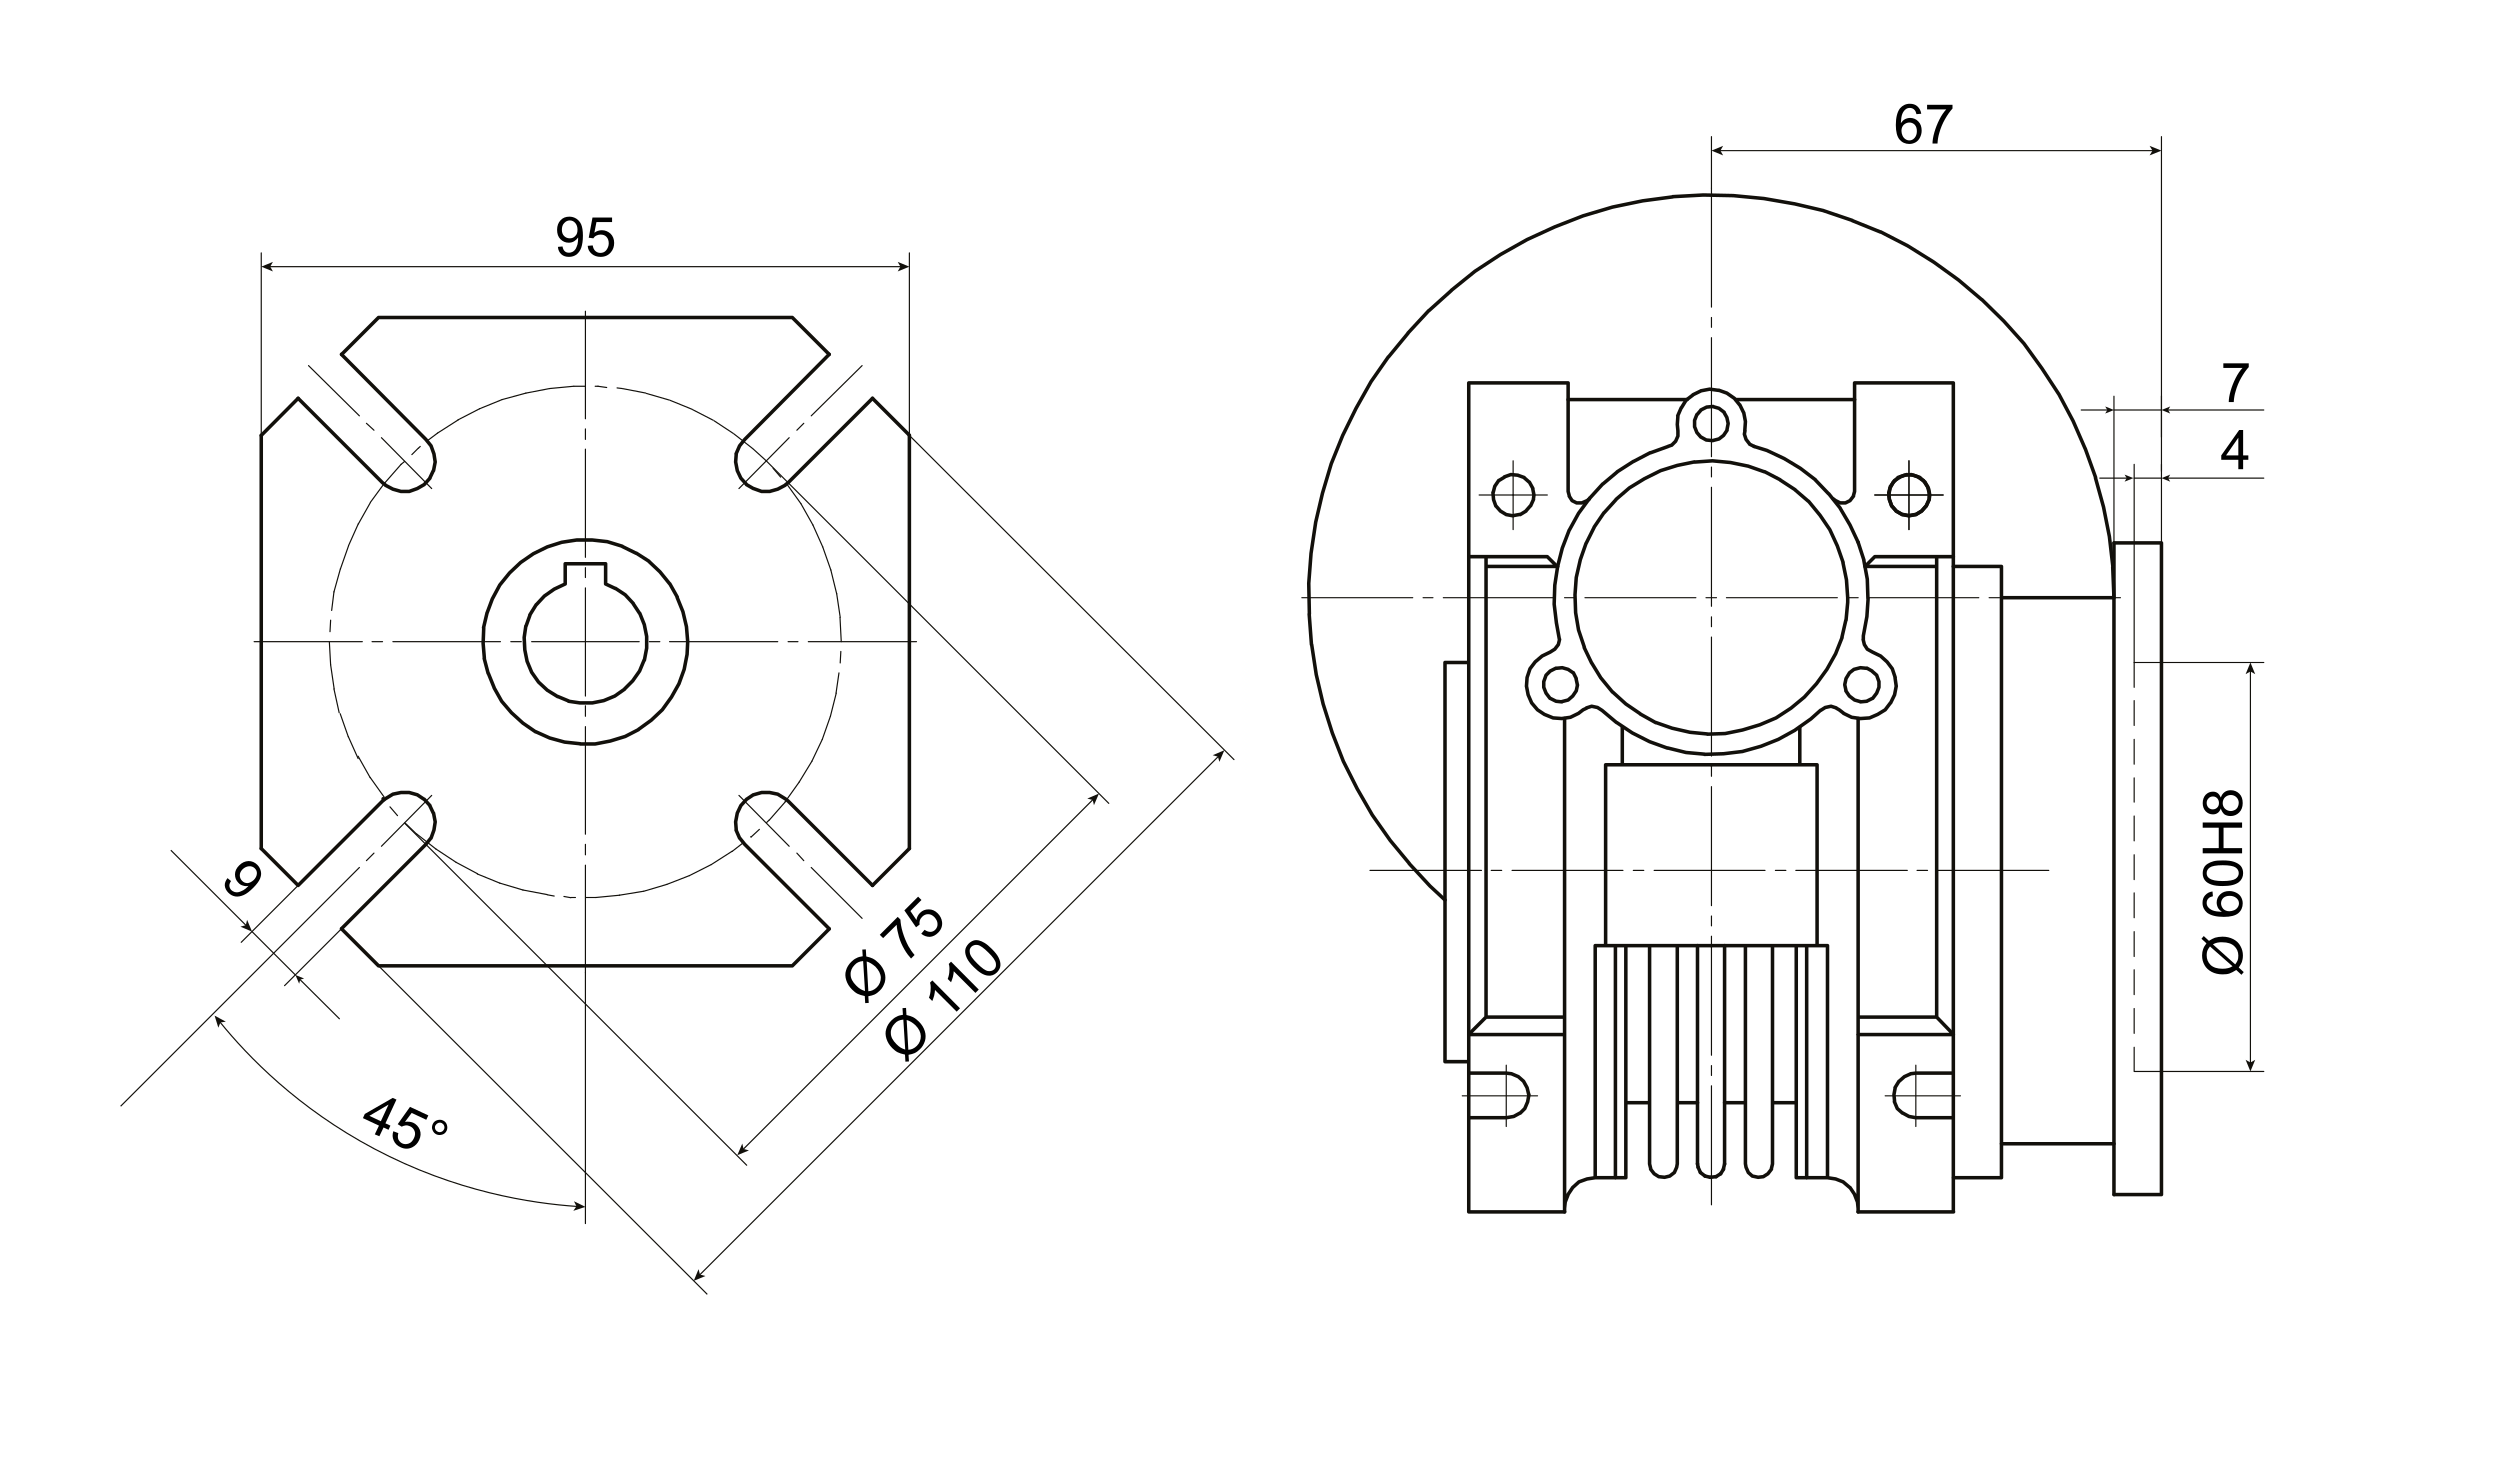 <?xml version="1.0" encoding="utf-8"?>
<!-- Generator: Adobe Illustrator 23.1.0, SVG Export Plug-In . SVG Version: 6.00 Build 0)  -->
<svg version="1.1" id="Слой_1" xmlns="http://www.w3.org/2000/svg" xmlns:xlink="http://www.w3.org/1999/xlink" x="0px" y="0px"
	 width="1200px" height="700px" viewBox="0 0 1200 700" enable-background="new 0 0 1200 700" xml:space="preserve">
<g>
	<path fill="none" stroke="#12100B" stroke-width="1.7" stroke-linecap="round" stroke-linejoin="round" stroke-miterlimit="10" d="
		M181.7,463.6l-17.7-17.7L181.7,463.6z M380.3,463.6l17.7-17.7L380.3,463.6z M380.3,463.6H181.7H380.3z M181.7,152.4l-17.7,17.7
		L181.7,152.4z M380.3,152.4l17.7,17.7L380.3,152.4z M380.3,152.4H181.7H380.3z M125.4,209v198.3V209z M436.5,407.3V209V407.3z"/>
	
		<path fill="none" stroke="#12100B" stroke-width="0.567" stroke-linecap="round" stroke-linejoin="round" stroke-miterlimit="10" d="
		M403.8,308l-0.6-11.6L403.8,308z"/>
	
		<path fill="none" stroke="#12100B" stroke-width="0.567" stroke-linecap="round" stroke-linejoin="round" stroke-miterlimit="10" d="
		M403.3,296.3l-1.7-11.4L403.3,296.3z"/>
	
		<path fill="none" stroke="#12100B" stroke-width="0.567" stroke-linecap="round" stroke-linejoin="round" stroke-miterlimit="10" d="
		M401.6,285l-2.8-11.4L401.6,285z"/>
	
		<path fill="none" stroke="#12100B" stroke-width="0.567" stroke-linecap="round" stroke-linejoin="round" stroke-miterlimit="10" d="
		M398.8,273.6l-3.9-11.1L398.8,273.6z"/>
	
		<path fill="none" stroke="#12100B" stroke-width="0.567" stroke-linecap="round" stroke-linejoin="round" stroke-miterlimit="10" d="
		M394.9,262.5l-4.7-10.5L394.9,262.5z"/>
	
		<path fill="none" stroke="#12100B" stroke-width="0.567" stroke-linecap="round" stroke-linejoin="round" stroke-miterlimit="10" d="
		M390.2,252l-5.8-10.3L390.2,252z"/>
	
		<path fill="none" stroke="#12100B" stroke-width="0.567" stroke-linecap="round" stroke-linejoin="round" stroke-miterlimit="10" d="
		M384.4,241.7l-6.4-8.9L384.4,241.7z"/>
	
		<path fill="none" stroke="#12100B" stroke-width="0.567" stroke-linecap="round" stroke-linejoin="round" stroke-miterlimit="10" d="
		M374.7,229l-3.6-4.2L374.7,229z"/>
	
		<path fill="none" stroke="#12100B" stroke-width="0.567" stroke-linecap="round" stroke-linejoin="round" stroke-miterlimit="10" d="
		M367.8,221.2l-6.4-5.8L367.8,221.2z"/>
	<path fill="none" stroke="#12100B" stroke-width="0.567" stroke-miterlimit="10" d="M361.4,215.4l-9.2-7.2L361.4,215.4z"/>
	<path fill="none" stroke="#12100B" stroke-width="0.567" stroke-miterlimit="10" d="M352.2,208.2l-9.7-6.4L352.2,208.2z"/>
	<path fill="none" stroke="#12100B" stroke-width="0.567" stroke-miterlimit="10" d="M342.5,201.8l-10.3-5.3L342.5,201.8z"/>
	<path fill="none" stroke="#12100B" stroke-width="0.567" stroke-miterlimit="10" d="M332.3,196.5l-10.8-4.4L332.3,196.5z"/>
	<path fill="none" stroke="#12100B" stroke-width="0.567" stroke-miterlimit="10" d="M321.5,192.1l-11.4-3.3L321.5,192.1z"/>
	<path fill="none" stroke="#12100B" stroke-width="0.567" stroke-miterlimit="10" d="M310.1,188.7l-11.4-2.2L310.1,188.7z"/>
	
		<path fill="none" stroke="#12100B" stroke-width="0.567" stroke-linecap="round" stroke-linejoin="round" stroke-miterlimit="10" d="
		M298.7,186.5l-2.5-0.3L298.7,186.5z"/>
	
		<path fill="none" stroke="#12100B" stroke-width="0.567" stroke-linecap="round" stroke-linejoin="round" stroke-miterlimit="10" d="
		M291.2,186l-4.2-0.6L291.2,186z"/>
	
		<path fill="none" stroke="#12100B" stroke-width="0.567" stroke-linecap="round" stroke-linejoin="round" stroke-miterlimit="10" d="
		M287.1,185.4h-1.4H287.1z"/>
	
		<path fill="none" stroke="#12100B" stroke-width="0.567" stroke-linecap="round" stroke-linejoin="round" stroke-miterlimit="10" d="
		M281,185.4h-5.5H281z"/>
	
		<path fill="none" stroke="#12100B" stroke-width="0.567" stroke-linecap="round" stroke-linejoin="round" stroke-miterlimit="10" d="
		M275.4,185.4l-11.6,1.1L275.4,185.4z"/>
	
		<path fill="none" stroke="#12100B" stroke-width="0.567" stroke-linecap="round" stroke-linejoin="round" stroke-miterlimit="10" d="
		M263.8,186.5l-11.4,2.2L263.8,186.5z"/>
	
		<path fill="none" stroke="#12100B" stroke-width="0.567" stroke-linecap="round" stroke-linejoin="round" stroke-miterlimit="10" d="
		M252.4,188.7l-11.4,3.1L252.4,188.7z"/>
	
		<path fill="none" stroke="#12100B" stroke-width="0.567" stroke-linecap="round" stroke-linejoin="round" stroke-miterlimit="10" d="
		M241,191.8l-10.8,4.4L241,191.8z"/>
	
		<path fill="none" stroke="#12100B" stroke-width="0.567" stroke-linecap="round" stroke-linejoin="round" stroke-miterlimit="10" d="
		M230.2,196.2l-10.3,5.3L230.2,196.2z"/>
	
		<path fill="none" stroke="#12100B" stroke-width="0.567" stroke-linecap="round" stroke-linejoin="round" stroke-miterlimit="10" d="
		M220,201.5l-10,6.4L220,201.5z"/>
	
		<path fill="none" stroke="#12100B" stroke-width="0.567" stroke-linecap="round" stroke-linejoin="round" stroke-miterlimit="10" d="
		M210,207.9l-4.4,3.3L210,207.9z"/>
	
		<path fill="none" stroke="#12100B" stroke-width="0.567" stroke-linecap="round" stroke-linejoin="round" stroke-miterlimit="10" d="
		M201.7,214.3l-0.8,0.8L201.7,214.3z"/>
	
		<path fill="none" stroke="#12100B" stroke-width="0.567" stroke-linecap="round" stroke-linejoin="round" stroke-miterlimit="10" d="
		M200.8,215.1l-3.1,3.1L200.8,215.1z"/>
	
		<path fill="none" stroke="#12100B" stroke-width="0.567" stroke-linecap="round" stroke-linejoin="round" stroke-miterlimit="10" d="
		M194.2,221.5l-1.7,1.4L194.2,221.5z"/>
	
		<path fill="none" stroke="#12100B" stroke-width="0.567" stroke-linecap="round" stroke-linejoin="round" stroke-miterlimit="10" d="
		M192.5,222.9l-7.8,8.9L192.5,222.9z"/>
	
		<path fill="none" stroke="#12100B" stroke-width="0.567" stroke-linecap="round" stroke-linejoin="round" stroke-miterlimit="10" d="
		M184.7,231.7l-6.9,9.4L184.7,231.7z"/>
	
		<path fill="none" stroke="#12100B" stroke-width="0.567" stroke-linecap="round" stroke-linejoin="round" stroke-miterlimit="10" d="
		M177.8,241.2l-5.8,10.3L177.8,241.2z"/>
	
		<path fill="none" stroke="#12100B" stroke-width="0.567" stroke-linecap="round" stroke-linejoin="round" stroke-miterlimit="10" d="
		M172,251.4l-4.7,10.5L172,251.4z"/>
	
		<path fill="none" stroke="#12100B" stroke-width="0.567" stroke-linecap="round" stroke-linejoin="round" stroke-miterlimit="10" d="
		M167.3,262l-3.9,11.1L167.3,262z"/>
	
		<path fill="none" stroke="#12100B" stroke-width="0.567" stroke-linecap="round" stroke-linejoin="round" stroke-miterlimit="10" d="
		M163.4,273l-3.1,11.1L163.4,273z"/>
	
		<path fill="none" stroke="#12100B" stroke-width="0.567" stroke-linecap="round" stroke-linejoin="round" stroke-miterlimit="10" d="
		M160.3,284.1l-1.1,8.9L160.3,284.1z"/>
	
		<path fill="none" stroke="#12100B" stroke-width="0.567" stroke-linecap="round" stroke-linejoin="round" stroke-miterlimit="10" d="
		M158.7,297.7l-0.3,5.5L158.7,297.7z"/>
	
		<path fill="none" stroke="#12100B" stroke-width="0.567" stroke-linecap="round" stroke-linejoin="round" stroke-miterlimit="10" d="
		M158.1,308.3l0.6,10.8L158.1,308.3z"/>
	
		<path fill="none" stroke="#12100B" stroke-width="0.567" stroke-linecap="round" stroke-linejoin="round" stroke-miterlimit="10" d="
		M158.7,319.1l1.7,11.6L158.7,319.1z"/>
	
		<path fill="none" stroke="#12100B" stroke-width="0.567" stroke-linecap="round" stroke-linejoin="round" stroke-miterlimit="10" d="
		M160.3,330.7l2.5,11.4L160.3,330.7z"/>
	
		<path fill="none" stroke="#12100B" stroke-width="0.567" stroke-linecap="round" stroke-linejoin="round" stroke-miterlimit="10" d="
		M163.3,342.6l3.9,11.1L163.3,342.6z"/>
	
		<path fill="none" stroke="#12100B" stroke-width="0.567" stroke-linecap="round" stroke-linejoin="round" stroke-miterlimit="10" d="
		M167.2,353.6l4.7,10.5L167.2,353.6z"/>
	
		<path fill="none" stroke="#12100B" stroke-width="0.567" stroke-linecap="round" stroke-linejoin="round" stroke-miterlimit="10" d="
		M171.9,363l5.8,10.3L171.9,363z"/>
	
		<path fill="none" stroke="#12100B" stroke-width="0.567" stroke-linecap="round" stroke-linejoin="round" stroke-miterlimit="10" d="
		M177.7,373.2l6.7,9.4L177.7,373.2z"/>
	<path fill="none" stroke="#12100B" stroke-width="1.7" stroke-linecap="round" stroke-linejoin="round" stroke-miterlimit="10" d="
		M183.9,383.4l0.3,0.3L183.9,383.4z"/>
	
		<path fill="none" stroke="#12100B" stroke-width="0.567" stroke-linecap="round" stroke-linejoin="round" stroke-miterlimit="10" d="
		M187.2,387.3l3.6,4.2L187.2,387.3z"/>
	
		<path fill="none" stroke="#12100B" stroke-width="0.567" stroke-linecap="round" stroke-linejoin="round" stroke-miterlimit="10" d="
		M194.5,395.1l5.5,5.3L194.5,395.1z"/>
	
		<path fill="none" stroke="#12100B" stroke-width="0.567" stroke-linecap="round" stroke-linejoin="round" stroke-miterlimit="10" d="
		M200,400.3l9.2,7.2L200,400.3z"/>
	
		<path fill="none" stroke="#12100B" stroke-width="0.567" stroke-linecap="round" stroke-linejoin="round" stroke-miterlimit="10" d="
		M209.2,407.5l9.7,6.4L209.2,407.5z"/>
	
		<path fill="none" stroke="#12100B" stroke-width="0.567" stroke-linecap="round" stroke-linejoin="round" stroke-miterlimit="10" d="
		M218.9,413.9l10.3,5.5L218.9,413.9z"/>
	
		<path fill="none" stroke="#12100B" stroke-width="0.567" stroke-linecap="round" stroke-linejoin="round" stroke-miterlimit="10" d="
		M229.1,419.5l10.8,4.4L229.1,419.5z"/>
	
		<path fill="none" stroke="#12100B" stroke-width="0.567" stroke-linecap="round" stroke-linejoin="round" stroke-miterlimit="10" d="
		M239.9,423.9l11.1,3.3L239.9,423.9z"/>
	
		<path fill="none" stroke="#12100B" stroke-width="0.567" stroke-linecap="round" stroke-linejoin="round" stroke-miterlimit="10" d="
		M251,427.2l11.6,2.2L251,427.2z"/>
	
		<path fill="none" stroke="#12100B" stroke-width="0.567" stroke-linecap="round" stroke-linejoin="round" stroke-miterlimit="10" d="
		M262.7,429.5l3.3,0.6L262.7,429.5z"/>
	
		<path fill="none" stroke="#12100B" stroke-width="0.567" stroke-linecap="round" stroke-linejoin="round" stroke-miterlimit="10" d="
		M270.7,430.3l3.3,0.6L270.7,430.3z"/>
	
		<path fill="none" stroke="#12100B" stroke-width="0.567" stroke-linecap="round" stroke-linejoin="round" stroke-miterlimit="10" d="
		M274,430.8h2.2H274z"/>
	
		<path fill="none" stroke="#12100B" stroke-width="0.567" stroke-linecap="round" stroke-linejoin="round" stroke-miterlimit="10" d="
		M281.3,430.8h4.7H281.3z"/>
	
		<path fill="none" stroke="#12100B" stroke-width="0.567" stroke-linecap="round" stroke-linejoin="round" stroke-miterlimit="10" d="
		M286,430.8l11.4-1.1L286,430.8z"/>
	
		<path fill="none" stroke="#12100B" stroke-width="0.567" stroke-linecap="round" stroke-linejoin="round" stroke-miterlimit="10" d="
		M297.3,429.7l11.6-1.9L297.3,429.7z"/>
	
		<path fill="none" stroke="#12100B" stroke-width="0.567" stroke-linecap="round" stroke-linejoin="round" stroke-miterlimit="10" d="
		M309,427.8l11.1-3.3L309,427.8z"/>
	
		<path fill="none" stroke="#12100B" stroke-width="0.567" stroke-linecap="round" stroke-linejoin="round" stroke-miterlimit="10" d="
		M320.1,424.5l10.8-4.2L320.1,424.5z"/>
	
		<path fill="none" stroke="#12100B" stroke-width="0.567" stroke-linecap="round" stroke-linejoin="round" stroke-miterlimit="10" d="
		M330.9,420.3l10.5-5.3L330.9,420.3z"/>
	
		<path fill="none" stroke="#12100B" stroke-width="0.567" stroke-linecap="round" stroke-linejoin="round" stroke-miterlimit="10" d="
		M341.4,415l10-6.4L341.4,415z"/>
	
		<path fill="none" stroke="#12100B" stroke-width="0.567" stroke-linecap="round" stroke-linejoin="round" stroke-miterlimit="10" d="
		M351.4,408.7l5-3.9L351.4,408.7z"/>
	
		<path fill="none" stroke="#12100B" stroke-width="0.567" stroke-linecap="round" stroke-linejoin="round" stroke-miterlimit="10" d="
		M360.3,401.7h0.3H360.3z"/>
	
		<path fill="none" stroke="#12100B" stroke-width="0.567" stroke-linecap="round" stroke-linejoin="round" stroke-miterlimit="10" d="
		M360.6,401.7l3.9-3.6L360.6,401.7z"/>
	
		<path fill="none" stroke="#12100B" stroke-width="0.567" stroke-linecap="round" stroke-linejoin="round" stroke-miterlimit="10" d="
		M368,394.8l1.1-1.1L368,394.8z"/>
	
		<path fill="none" stroke="#12100B" stroke-width="0.567" stroke-linecap="round" stroke-linejoin="round" stroke-miterlimit="10" d="
		M369.2,393.7l7.8-8.9L369.2,393.7z"/>
	
		<path fill="none" stroke="#12100B" stroke-width="0.567" stroke-linecap="round" stroke-linejoin="round" stroke-miterlimit="10" d="
		M376.9,384.8l6.7-9.4L376.9,384.8z"/>
	
		<path fill="none" stroke="#12100B" stroke-width="0.567" stroke-linecap="round" stroke-linejoin="round" stroke-miterlimit="10" d="
		M383.6,375.4l6.1-10L383.6,375.4z"/>
	
		<path fill="none" stroke="#12100B" stroke-width="0.567" stroke-linecap="round" stroke-linejoin="round" stroke-miterlimit="10" d="
		M389.7,365.4l5-10.5L389.7,365.4z"/>
	
		<path fill="none" stroke="#12100B" stroke-width="0.567" stroke-linecap="round" stroke-linejoin="round" stroke-miterlimit="10" d="
		M394.7,354.9l3.9-11.1L394.7,354.9z"/>
	
		<path fill="none" stroke="#12100B" stroke-width="0.567" stroke-linecap="round" stroke-linejoin="round" stroke-miterlimit="10" d="
		M398.6,343.8l2.8-11.1L398.6,343.8z"/>
	
		<path fill="none" stroke="#12100B" stroke-width="0.567" stroke-linecap="round" stroke-linejoin="round" stroke-miterlimit="10" d="
		M401.3,332.7l1.4-9.7L401.3,332.7z"/>
	
		<path fill="none" stroke="#12100B" stroke-width="0.567" stroke-linecap="round" stroke-linejoin="round" stroke-miterlimit="10" d="
		M403.3,318.2l0.3-5.5L403.3,318.2z"/>
	
		<path fill="none" stroke="#12100B" stroke-width="0.567" stroke-linecap="round" stroke-linejoin="round" stroke-miterlimit="10" d="
		M439.9,308H388H439.9z"/>
	
		<path fill="none" stroke="#12100B" stroke-width="0.567" stroke-linecap="round" stroke-linejoin="round" stroke-miterlimit="10" d="
		M383,308h-4.7H383z"/>
	
		<path fill="none" stroke="#12100B" stroke-width="0.567" stroke-linecap="round" stroke-linejoin="round" stroke-miterlimit="10" d="
		M373.3,308h-51.9H373.3z"/>
	
		<path fill="none" stroke="#12100B" stroke-width="0.567" stroke-linecap="round" stroke-linejoin="round" stroke-miterlimit="10" d="
		M316.7,308h-5H316.7z"/>
	
		<path fill="none" stroke="#12100B" stroke-width="0.567" stroke-linecap="round" stroke-linejoin="round" stroke-miterlimit="10" d="
		M306.8,308h-51.6H306.8z"/>
	
		<path fill="none" stroke="#12100B" stroke-width="0.567" stroke-linecap="round" stroke-linejoin="round" stroke-miterlimit="10" d="
		M250.2,308h-5H250.2z"/>
	
		<path fill="none" stroke="#12100B" stroke-width="0.567" stroke-linecap="round" stroke-linejoin="round" stroke-miterlimit="10" d="
		M240.2,308h-51.6H240.2z"/>
	
		<path fill="none" stroke="#12100B" stroke-width="0.567" stroke-linecap="round" stroke-linejoin="round" stroke-miterlimit="10" d="
		M183.6,308h-5H183.6z"/>
	
		<path fill="none" stroke="#12100B" stroke-width="0.567" stroke-linecap="round" stroke-linejoin="round" stroke-miterlimit="10" d="
		M173.9,308h-51.9H173.9z"/>
	
		<path fill="none" stroke="#12100B" stroke-width="0.567" stroke-linecap="round" stroke-linejoin="round" stroke-miterlimit="10" d="
		M281,149.4v51.6V149.4z"/>
	
		<path fill="none" stroke="#12100B" stroke-width="0.567" stroke-linecap="round" stroke-linejoin="round" stroke-miterlimit="10" d="
		M281,205.9v5V205.9z"/>
	
		<path fill="none" stroke="#12100B" stroke-width="0.567" stroke-linecap="round" stroke-linejoin="round" stroke-miterlimit="10" d="
		M281,215.6v51.9V215.6z"/>
	
		<path fill="none" stroke="#12100B" stroke-width="0.567" stroke-linecap="round" stroke-linejoin="round" stroke-miterlimit="10" d="
		M281,272.5v4.7V272.5z"/>
	
		<path fill="none" stroke="#12100B" stroke-width="0.567" stroke-linecap="round" stroke-linejoin="round" stroke-miterlimit="10" d="
		M281,282.2v51.9V282.2z"/>
	
		<path fill="none" stroke="#12100B" stroke-width="0.567" stroke-linecap="round" stroke-linejoin="round" stroke-miterlimit="10" d="
		M281,338.8v5V338.8z"/>
	
		<path fill="none" stroke="#12100B" stroke-width="0.567" stroke-linecap="round" stroke-linejoin="round" stroke-miterlimit="10" d="
		M281,348.8v51.6V348.8z"/>
	
		<path fill="none" stroke="#12100B" stroke-width="0.567" stroke-linecap="round" stroke-linejoin="round" stroke-miterlimit="10" d="
		M281,405.3v5V405.3z"/>
	
		<path fill="none" stroke="#12100B" stroke-width="0.567" stroke-linecap="round" stroke-linejoin="round" stroke-miterlimit="10" d="
		M281,415.3v51.6V415.3z"/>
	<path fill="none" stroke="#12100B" stroke-width="1.7" stroke-linecap="round" stroke-linejoin="round" stroke-miterlimit="10" d="
		M330.1,308l-0.6-7.2L330.1,308z M329.5,300.8l-1.7-7.2L329.5,300.8z M327.8,293.6l-2.8-6.9L327.8,293.6z M325.1,286.6l-3.6-6.4
		L325.1,286.6z M321.5,280.3l-4.7-5.8L321.5,280.3z M316.7,274.4l-5.3-5L316.7,274.4z M311.5,269.4l-6.1-3.9L311.5,269.4z
		 M305.4,265.6l-6.7-3.3L305.4,265.6z M298.7,262.2l-7.2-2.2L298.7,262.2z M291.5,260l-7.2-0.8L291.5,260z M284.3,259.2h-7.5H284.3z
		 M276.8,259.2l-7.2,1.1L276.8,259.2z M269.6,260.3l-6.9,2.2L269.6,260.3z M262.7,262.5l-6.7,3.3L262.7,262.5z M256,265.8l-6.1,4.2
		L256,265.8z M249.9,270l-5.3,5L249.9,270z M244.6,275l-4.7,5.8L244.6,275z M239.9,280.8l-3.6,6.7L239.9,280.8z M236.3,287.5
		l-2.5,6.7L236.3,287.5z M233.8,294.1l-1.7,7.2L233.8,294.1z M232.2,301.3l-0.3,7.5L232.2,301.3z M231.9,308.8l0.6,7.2L231.9,308.8z
		 M232.4,316l1.9,7.2L232.4,316z M234.4,323.2l2.8,6.9L234.4,323.2z M237.2,330.2l3.6,6.4L237.2,330.2z M240.8,336.6l4.7,5.5
		L240.8,336.6z M245.5,342.1l5.5,5L245.5,342.1z M251,347.1l6.1,4.2L251,347.1z M257.1,351.2l6.9,3.1L257.1,351.2z M264.1,354.3
		l6.9,1.9L264.1,354.3z M271,356.2l7.5,0.8L271,356.2z M278.5,357.1h7.2H278.5z M285.7,357.1l7.2-1.4L285.7,357.1z M292.9,355.7
		l7.2-2.2L292.9,355.7z M300.1,353.5l6.4-3.3L300.1,353.5z M306.5,350.1l6.1-4.4L306.5,350.1z M312.6,345.7l5.3-5L312.6,345.7z
		 M317.9,340.7l4.4-6.1L317.9,340.7z M322.3,334.6l3.6-6.4L322.3,334.6z M325.9,328.2l2.5-6.9L325.9,328.2z M328.4,321.3l1.4-7.2
		L328.4,321.3z M329.8,314.1l0.3-6.1L329.8,314.1z M271.3,280.3l-5.3,2.5L271.3,280.3z M266,282.8l-4.7,3.3L266,282.8z M261.3,286.1
		l-3.9,4.2L261.3,286.1z M257.4,290.2l-3.1,5L257.4,290.2z M254.4,295.2l-1.9,5.3L254.4,295.2z M252.4,300.5l-0.8,5.5L252.4,300.5z
		 M251.6,306l0.3,5.8L251.6,306z M251.9,311.9l1.1,5.5L251.9,311.9z M253,317.4l2.2,5.3L253,317.4z M255.2,322.7l3.3,4.7
		L255.2,322.7z M258.5,327.4l4.2,3.9L258.5,327.4z M262.7,331.3l5,3.1L262.7,331.3z M267.7,334.3l5.3,2.2L267.7,334.3z M272.9,336.6
		l5.5,0.8L272.9,336.6z M278.5,337.4h5.8H278.5z M284.3,337.4l5.5-1.1L284.3,337.4z M289.8,336.3l5.3-2.2L289.8,336.3z M295.1,334.1
		l4.7-3.3L295.1,334.1z M299.8,330.7l3.9-3.9L299.8,330.7z M303.7,326.8l3.3-4.7L303.7,326.8z M307,322.1l2.2-5.3L307,322.1z
		 M309.3,316.9l1.1-5.8L309.3,316.9z M310.4,311v-5.5V311z M310.4,305.5l-1.1-5.5L310.4,305.5z M309.3,299.9l-2.2-5.5L309.3,299.9z
		 M307,294.4l-3.1-4.7L307,294.4z M304,289.7l-3.9-4.2L304,289.7z M300.1,285.5l-4.7-3.1L300.1,285.5z M295.4,282.5l-4.7-2.2
		L295.4,282.5z M271.3,280.3v-9.7V280.3z M271.3,270.6h19.4H271.3z M290.7,270.6v9.7V270.6z M204.4,405.3l2.5-3.1L204.4,405.3z
		 M206.9,402.3l1.4-3.9L206.9,402.3z M208.3,398.4l0.6-3.9L208.3,398.4z M208.9,394.5l-0.8-4.2L208.9,394.5z M208,390.3l-1.7-3.6
		L208,390.3z M206.4,386.7l-2.8-3.1L206.4,386.7z M203.6,383.7l-3.3-2.2L203.6,383.7z M200.3,381.5l-3.9-1.1L200.3,381.5z
		 M196.4,380.4h-3.9H196.4z M192.5,380.4l-3.9,0.8L192.5,380.4z M188.6,381.2l-3.6,2.2L188.6,381.2z M185,383.4l-1.4,1.1L185,383.4z
		 M143.1,425l-17.7-17.7L143.1,425z M204.4,405.3l-40.5,40.5L204.4,405.3z M143.1,425l40.5-40.5L143.1,425z"/>
	
		<path fill="none" stroke="#12100B" stroke-width="0.567" stroke-linecap="round" stroke-linejoin="round" stroke-miterlimit="10" d="
		M207.2,381.8l-24.1,24.4L207.2,381.8z M179.5,409.5l-3.6,3.6L179.5,409.5z M172.5,416.4l-24.4,24.4L172.5,416.4z"/>
	<path fill="none" stroke="#12100B" stroke-width="1.7" stroke-linecap="round" stroke-linejoin="round" stroke-miterlimit="10" d="
		M357.5,405.3l-2.5-3.1L357.5,405.3z M355,402.3l-1.7-3.9L355,402.3z M353.4,398.4l-0.3-3.9L353.4,398.4z M353.1,394.5l0.8-4.2
		L353.1,394.5z M353.9,390.3l1.7-3.6L353.9,390.3z M355.6,386.7l2.8-3.1L355.6,386.7z M358.3,383.7l3.3-2.2L358.3,383.7z
		 M361.7,381.5l3.9-1.1L361.7,381.5z M365.6,380.4h3.9H365.6z M369.4,380.4l3.9,0.8L369.4,380.4z M373.3,381.2l3.6,2.2L373.3,381.2z
		 M376.9,383.4l1.4,1.1L376.9,383.4z M357.5,405.3l40.5,40.5L357.5,405.3z M418.8,425l-40.5-40.5L418.8,425z"/>
	
		<path fill="none" stroke="#12100B" stroke-width="0.567" stroke-linecap="round" stroke-linejoin="round" stroke-miterlimit="10" d="
		M354.7,381.8l24.1,24.4L354.7,381.8z M382.5,409.5l3.3,3.6L382.5,409.5z M389.4,416.4l24.4,24.4L389.4,416.4z"/>
	<path fill="none" stroke="#12100B" stroke-width="1.7" stroke-linecap="round" stroke-linejoin="round" stroke-miterlimit="10" d="
		M204.4,210.9l2.5,3.1L204.4,210.9z M206.9,214l1.4,3.9L206.9,214z M208.3,217.9l0.6,3.9L208.3,217.9z M208.9,221.7l-0.8,4.2
		L208.9,221.7z M208,225.9l-1.7,3.6L208,225.9z M206.4,229.5l-2.8,3.1L206.4,229.5z M203.6,232.6l-3.3,1.9L203.6,232.6z
		 M200.3,234.5l-3.9,1.4L200.3,234.5z M196.4,235.9h-3.9H196.4z M192.5,235.9l-3.9-1.1L192.5,235.9z M188.6,234.8l-3.6-1.9
		L188.6,234.8z M185,232.8l-1.4-1.1L185,232.8z M204.4,210.9l-40.5-40.8L204.4,210.9z M143.1,191.2l40.5,40.5L143.1,191.2z"/>
	
		<path fill="none" stroke="#12100B" stroke-width="0.567" stroke-linecap="round" stroke-linejoin="round" stroke-miterlimit="10" d="
		M207.2,234.5l-24.1-24.4L207.2,234.5z M179.5,206.5l-3.6-3.3L179.5,206.5z M172.5,199.6l-24.4-24.1L172.5,199.6z"/>
	<path fill="none" stroke="#12100B" stroke-width="1.7" stroke-linecap="round" stroke-linejoin="round" stroke-miterlimit="10" d="
		M357.5,210.9L355,214L357.5,210.9z M355,214l-1.7,3.9L355,214z M353.4,217.9l-0.3,3.9L353.4,217.9z M353.1,221.7l0.8,4.2
		L353.1,221.7z M353.9,225.9l1.7,3.6L353.9,225.9z M355.6,229.5l2.8,3.1L355.6,229.5z M358.3,232.6l3.3,1.9L358.3,232.6z
		 M361.7,234.5l3.9,1.4L361.7,234.5z M365.6,235.9h3.9H365.6z M369.4,235.9l3.9-1.1L369.4,235.9z M373.3,234.8l3.6-1.9L373.3,234.8z
		 M376.9,232.8l1.4-1.1L376.9,232.8z M357.5,210.9l40.5-40.8L357.5,210.9z M418.8,191.2l-40.5,40.5L418.8,191.2z"/>
	
		<path fill="none" stroke="#12100B" stroke-width="0.567" stroke-linecap="round" stroke-linejoin="round" stroke-miterlimit="10" d="
		M354.7,234.5l24.1-24.4L354.7,234.5z M382.5,206.5l3.3-3.3L382.5,206.5z M389.4,199.6l24.4-24.1L389.4,199.6z"/>
	<path fill="none" stroke="#12100B" stroke-width="1.7" stroke-linecap="round" stroke-linejoin="round" stroke-miterlimit="10" d="
		M143.1,191.2L125.4,209L143.1,191.2z M418.8,191.2l17.7,17.7L418.8,191.2z M418.8,425l17.7-17.7L418.8,425z"/>
	
		<path fill="none" stroke="#12100B" stroke-width="0.567" stroke-linecap="round" stroke-linejoin="round" stroke-miterlimit="10" d="
		M1017.8,286.9h-53H1017.8z M959.8,286.9h-5H959.8z M949.8,286.9h-53.2H949.8z M891.9,286.9h-5H891.9z M881.9,286.9h-53.2H881.9z
		 M823.9,286.9h-5H823.9z M814,286.9h-53.2H814z M756,286.9h-5H756z M746,286.9h-53.2H746z M687.8,286.9h-4.7H687.8z M678.1,286.9
		h-53.2H678.1z M821.5,90.3v57.1V90.3z M821.5,152.4v4.7V152.4z M821.5,162.1v57.1V162.1z M821.5,224.2v4.7V224.2z M821.5,233.9
		v57.1V233.9z M821.5,296.1v4.7V296.1z M821.5,305.8v57.1V305.8z M821.5,367.9v4.7V367.9z M821.5,377.6v57.1V377.6z M821.5,439.7
		v4.7V439.7z M821.5,449.4v57.1V449.4z M821.5,511.5v4.7V511.5z M821.5,521.2v57.1V521.2z"/>
	<path fill="none" stroke="#12100B" stroke-width="1.7" stroke-linecap="round" stroke-linejoin="round" stroke-miterlimit="10" d="
		M886.9,286.9l-0.6-8.6L886.9,286.9z M886.3,278.3l-1.7-8.3L886.3,278.3z M884.7,270l-2.8-8L884.7,270z M881.9,262l-3.6-7.8
		L881.9,262z M878.3,254.2l-4.7-6.9L878.3,254.2z M873.6,247.3l-5.5-6.7L873.6,247.3z M868,240.6l-6.4-5.5L868,240.6z M861.7,235.1
		l-7.2-4.7L861.7,235.1z M854.5,230.3l-7.5-3.9L854.5,230.3z M847,226.5l-8-2.8L847,226.5z M838.9,223.7l-8.3-1.7L838.9,223.7z
		 M830.6,222l-8.6-0.8L830.6,222z M822,221.2l-8.6,0.6L822,221.2z M813.4,221.7l-8.3,1.7L813.4,221.7z M805.1,223.4l-8,2.5
		L805.1,223.4z M797.1,225.9l-7.8,3.9L797.1,225.9z M789.3,229.8l-7.2,4.4L789.3,229.8z M782.1,234.2l-6.4,5.5L782.1,234.2z
		 M775.7,239.8l-5.8,6.4L775.7,239.8z M769.9,246.1l-4.7,6.9L769.9,246.1z M765.2,253.1l-3.9,7.8L765.2,253.1z M761.3,260.8l-2.8,8
		L761.3,260.8z M758.5,268.9l-1.9,8.3L758.5,268.9z M756.6,277.2l-0.6,8.3L756.6,277.2z M756,285.5l0.3,8.6L756,285.5z M756.3,294.1
		l1.4,8.3L756.3,294.1z M757.7,302.4l2.8,8.3L757.7,302.4z M760.4,310.8l3.6,7.5L760.4,310.8z M764,318.2l4.4,7.2L764,318.2z
		 M768.5,325.5l5.5,6.7L768.5,325.5z M774,332.1l6.4,5.8L774,332.1z M780.4,337.9l6.9,4.7L780.4,337.9z M787.3,342.7l7.5,4.2
		L787.3,342.7z M794.8,346.8l8,2.8L794.8,346.8z M802.9,349.6l8.3,1.9L802.9,349.6z M811.2,351.5l8.3,0.8L811.2,351.5z M819.5,352.4
		l8.6-0.3L819.5,352.4z M828.1,352.1l8.3-1.7L828.1,352.1z M836.4,350.4l8.3-2.5L836.4,350.4z M844.7,347.9l7.8-3.3L844.7,347.9z
		 M852.5,344.6l7.2-4.7L852.5,344.6z M859.7,339.9l6.4-5.3L859.7,339.9z M866.1,334.6l5.8-6.4L866.1,334.6z M871.9,328.2l5-6.9
		L871.9,328.2z M876.9,321.3l4.2-7.5L876.9,321.3z M881.1,313.8l3.1-7.8L881.1,313.8z M884.1,306l1.9-8.3L884.1,306z M886.1,297.7
		l0.8-8.6L886.1,297.7z M886.9,289.1v-2.2V289.1z M744.1,313l-3.9,1.9L744.1,313z M740.2,314.9l-3.3,2.8L740.2,314.9z M736.9,317.7
		l-2.5,3.3L736.9,317.7z M734.4,321l-1.4,4.2L734.4,321z M733,325.2l-0.3,4.2L733,325.2z M732.7,329.3l0.8,4.2L732.7,329.3z
		 M733.5,333.5l1.7,3.9L733.5,333.5z M735.2,337.4l2.8,3.3L735.2,337.4z M738,340.7l3.3,2.2L738,340.7z M741.3,342.9l4.2,1.7
		L741.3,342.9z M745.5,344.6l4.2,0.3L745.5,344.6z M749.6,344.9l4.2-0.6L749.6,344.9z M753.8,344.3l3.9-1.9L753.8,344.3z
		 M757.7,342.4l2.2-1.7L757.7,342.4z M757.1,328.5l-0.6-2.8L757.1,328.5z M756.6,325.7l-1.4-2.8L756.6,325.7z M755.2,323l-2.5-1.7
		L755.2,323z M752.7,321.3l-2.8-0.8L752.7,321.3z M749.9,320.5l-3.1,0.3L749.9,320.5z M746.9,320.7l-2.8,1.4L746.9,320.7z
		 M744.1,322.1l-1.9,1.9L744.1,322.1z M742.1,324.1l-1.1,3.1L742.1,324.1z M741,327.1v2.8V327.1z M741,329.9l1.1,2.8L741,329.9z
		 M742.1,332.7l1.9,2.5L742.1,332.7z M744.1,335.2l2.8,1.4L744.1,335.2z M746.9,336.6l2.8,0.3L746.9,336.6z M749.6,336.8l3.1-0.8
		L749.6,336.8z M752.7,336l2.2-1.9L752.7,336z M754.9,334.1l1.7-2.5L754.9,334.1z M756.6,331.6l0.6-2.8L756.6,331.6z M757.1,328.8
		v-0.3V328.8z M829.5,203.2l-0.6-2.8L829.5,203.2z M828.9,200.4l-1.4-2.5L828.9,200.4z M827.6,197.9l-2.5-1.9L827.6,197.9z
		 M825.1,196l-2.8-0.8L825.1,196z M822.3,195.1l-3.1,0.3L822.3,195.1z M819.2,195.4l-2.8,1.4L819.2,195.4z M816.5,196.8l-1.9,2.2
		L816.5,196.8z M814.5,199l-1.1,2.8L814.5,199z M813.4,201.8v3.1V201.8z M813.4,204.8l1.1,2.8L813.4,204.8z M814.5,207.6l1.9,2.2
		L814.5,207.6z M816.5,209.8l2.5,1.4L816.5,209.8z M819,211.2l3.1,0.3L819,211.2z M822,211.5l3.1-0.8L822,211.5z M825.1,210.7
		l2.2-1.7L825.1,210.7z M827.3,209l1.7-2.5L827.3,209z M828.9,206.5l0.6-3.1L828.9,206.5z M829.5,203.4v-0.3V203.4z M800.7,214.3
		l-8.6,3.1L800.7,214.3z M792.1,217.3l-8,4.2L792.1,217.3z M784,221.5l-7.8,5L784,221.5z M776.3,226.5l-6.9,5.8L776.3,226.5z
		 M769.3,232.3l-6.1,6.7L769.3,232.3z M763.2,238.9l-5.5,7.5L763.2,238.9z M757.7,246.4l-4.4,8L757.7,246.4z M753.2,254.5l-3.3,8.6
		L753.2,254.5z M749.9,263.1l-2.2,8.6L749.9,263.1z M747.7,271.7l-1.4,9.2L747.7,271.7z M746.3,280.8L746,290L746.3,280.8z M746,290
		l1.1,9.2L746,290z M747.1,299.1l1.1,6.1L747.1,299.1z M837.5,206.8l0.3-4.4L837.5,206.8z M837.8,202.3l-0.8-4.2L837.8,202.3z
		 M837,198.2l-1.9-3.9L837,198.2z M835,194.3l-2.5-3.1L835,194.3z M832.5,191.2l-3.6-2.5L832.5,191.2z M828.9,188.7l-3.9-1.4
		L828.9,188.7z M825.1,187.4l-4.4-0.6L825.1,187.4z M820.6,186.8l-4.2,0.8L820.6,186.8z M816.5,187.6l-3.9,1.9L816.5,187.6z
		 M812.6,189.6l-3.3,2.5L812.6,189.6z M809.3,192.1l-2.2,3.6L809.3,192.1z M807,195.7l-1.7,3.9L807,195.7z M805.4,199.6l-0.3,4.2
		L805.4,199.6z M805.1,203.7l0.3,3.1L805.1,203.7z M769,341l6.9,5.8L769,341z M776,346.8l7.5,5L776,346.8z M783.5,351.8l8.3,4.2
		L783.5,351.8z M791.8,356l8.6,3.1L791.8,356z M800.4,359l8.9,2.2L800.4,359z M809.3,361.2l8.9,0.8L809.3,361.2z M818.1,362.1
		l9.2-0.3L818.1,362.1z M827.3,361.8l9.2-1.1L827.3,361.8z M836.4,360.7l8.9-2.5L836.4,360.7z M845.3,358.2l8.3-3.3L845.3,358.2z
		 M853.6,354.9l8-4.4L853.6,354.9z M861.7,350.4l7.5-5.3L861.7,350.4z M869.2,345.1l4.7-4.2L869.2,345.1z M805.4,206.8v2.5V206.8z
		 M805.4,209.3l-1.1,2.5L805.4,209.3z M804.3,211.8l-1.9,1.9L804.3,211.8z M802.3,213.7l-1.7,0.6L802.3,213.7z M744.1,313l2.2-1.4
		L744.1,313z M746.3,311.6l1.7-2.2L746.3,311.6z M748,309.4l0.6-2.5L748,309.4z M748.5,306.9l-0.3-1.7L748.5,306.9z M769,341
		l-2.2-1.4L769,341z M766.8,339.6L764,339L766.8,339.6z M764,339l-2.5,0.8L764,339z M761.6,339.9l-1.7,0.8L761.6,339.9z M842,214.3
		l-2.2-1.1L842,214.3z M839.8,213.1l-1.7-2.2L839.8,213.1z M838.1,210.9l-0.8-2.5L838.1,210.9z M837.3,208.4l0.3-1.7L837.3,208.4z
		 M898.8,313l3.9,1.9L898.8,313z M902.7,314.9l3.1,2.8L902.7,314.9z M905.8,317.7l2.5,3.3L905.8,317.7z M908.3,321l1.4,4.2
		L908.3,321z M909.6,325.2l0.6,4.2L909.6,325.2z M910.2,329.3l-0.8,4.2L910.2,329.3z M909.4,333.5l-1.9,3.9L909.4,333.5z
		 M907.4,337.4l-2.5,3.3L907.4,337.4z M904.9,340.7l-3.6,2.2L904.9,340.7z M901.3,342.9l-3.9,1.7L901.3,342.9z M897.4,344.6
		l-4.4,0.3L897.4,344.6z M893,344.9l-4.2-0.6L893,344.9z M888.8,344.3l-3.9-1.9L888.8,344.3z M885,342.4l-2.2-1.7L885,342.4z
		 M885.5,328.5l0.6-2.8L885.5,328.5z M886.1,325.7l1.7-2.8L886.1,325.7z M887.7,323l2.2-1.7L887.7,323z M889.9,321.3l3.1-0.8
		L889.9,321.3z M893,320.5l3.1,0.3L893,320.5z M896.1,320.7l2.5,1.4L896.1,320.7z M898.5,322.1l2.2,1.9L898.5,322.1z M900.8,324.1
		l1.1,3.1L900.8,324.1z M901.9,327.1v2.8V327.1z M901.9,329.9l-1.1,2.8L901.9,329.9z M900.8,332.7l-1.9,2.5L900.8,332.7z
		 M898.8,335.2l-2.8,1.4L898.8,335.2z M896.1,336.6l-3.1,0.3L896.1,336.6z M893,336.8l-2.8-0.8L893,336.8z M890.2,336l-2.5-1.9
		L890.2,336z M887.7,334.1l-1.7-2.5L887.7,334.1z M886.1,331.6l-0.6-2.8L886.1,331.6z M885.5,328.8v-0.3V328.8z M898.8,313l-2.5-1.4
		L898.8,313z M896.3,311.6l-1.4-2.2L896.3,311.6z M894.9,309.4l-0.6-2.5L894.9,309.4z M894.4,306.9v-1.7V306.9z M873.9,341l2.2-1.4
		L873.9,341z M876.1,339.6l2.8-0.6L876.1,339.6z M878.9,339l2.5,0.8L878.9,339z M881.4,339.9l1.4,0.8L881.4,339.9z M894.4,305.2
		l1.7-9.2L894.4,305.2z M896.1,296.1l0.6-8.9L896.1,296.1z M896.6,287.2l-0.3-9.2L896.6,287.2z M896.3,278l-1.7-9.2L896.3,278z
		 M894.7,268.9l-2.8-8.6L894.7,268.9z"/>
	<path fill="none" stroke="#12100B" stroke-width="1.7" stroke-linecap="round" stroke-linejoin="round" stroke-miterlimit="10" d="
		M891.9,260.3L888,252L891.9,260.3z M888,252l-4.7-8L888,252z M883.3,243.9l-5.5-6.9L883.3,243.9z M877.7,237l-6.4-6.7L877.7,237z
		 M871.4,230.3l-7.2-5.5L871.4,230.3z M864.2,224.8l-7.8-4.7L864.2,224.8z M856.4,220.1l-8.3-3.9L856.4,220.1z M848.1,216.2
		l-6.1-1.9L848.1,216.2z M926.3,237.6l-0.6-3.1L926.3,237.6z M925.7,234.5l-1.7-3.1L925.7,234.5z M924.1,231.5l-2.5-2.2L924.1,231.5
		z M921.6,229.2l-3.1-1.1L921.6,229.2z M918.5,228.1l-3.3-0.3L918.5,228.1z M915.2,227.8l-3.1,1.1L915.2,227.8z M912.1,229l-2.8,1.7
		L912.1,229z M909.4,230.6l-1.9,2.8L909.4,230.6z M907.4,233.4l-0.8,3.1L907.4,233.4z M906.6,236.4l0.3,3.3L906.6,236.4z
		 M906.9,239.8l1.1,3.1L906.9,239.8z M908,242.8l2.2,2.5L908,242.8z M910.2,245.3l2.8,1.7L910.2,245.3z M913,247l3.3,0.6L913,247z
		 M916.3,247.5l3.3-0.6L916.3,247.5z M919.6,247l2.8-1.7L919.6,247z M922.4,245.3l2.2-2.5L922.4,245.3z M924.6,242.8l1.4-3.1
		L924.6,242.8z M926,239.8l0.3-2.2L926,239.8z M736.3,237.6l-0.6-3.1L736.3,237.6z M735.8,234.5l-1.7-3.1L735.8,234.5z M734.1,231.5
		l-2.5-2.2L734.1,231.5z M731.6,229.2l-3.1-1.1L731.6,229.2z M728.6,228.1l-3.3-0.3L728.6,228.1z M725.2,227.8l-3.1,1.1L725.2,227.8
		z M722.2,229l-2.8,1.7L722.2,229z M719.4,230.6l-1.9,2.8L719.4,230.6z M717.5,233.4l-0.8,3.1L717.5,233.4z M716.6,236.4l0.3,3.3
		L716.6,236.4z M716.9,239.8l1.1,3.1L716.9,239.8z M718,242.8l2.2,2.5L718,242.8z M720.2,245.3l2.8,1.7L720.2,245.3z M723,247
		l3.3,0.6L723,247z M726.3,247.5l3.3-0.6L726.3,247.5z M729.7,247l2.8-1.7L729.7,247z M732.4,245.3l2.2-2.5L732.4,245.3z
		 M734.7,242.8l1.4-3.1L734.7,242.8z M736,239.8l0.3-2.2L736,239.8z M752.7,235.9l0.6,2.2L752.7,235.9z M753.2,238.1l1.4,2.2
		L753.2,238.1z M754.6,240.3l2.2,1.1L754.6,240.3z M756.8,241.4h2.5H756.8z M759.3,241.4l2.5-1.1L759.3,241.4z M761.8,240.3l1.1-0.8
		L761.8,240.3z M752.7,235.9v-52.1V235.9z M752.7,183.8H705H752.7z M751,581.7h-46H751z M705,509.6h-11.4H705z M693.6,509.6V318
		V509.6z M693.6,318H705H693.6z M705,183.8v397.9V183.8z M723,536.5l3.6-0.6L723,536.5z M726.6,535.9l3.1-1.7L726.6,535.9z
		 M729.7,534.3l2.2-2.2L729.7,534.3z M731.9,532.1l1.4-3.3L731.9,532.1z M733.3,528.7l0.6-3.3L733.3,528.7z M733.8,525.4l-0.8-3.3
		L733.8,525.4z M733,522.1l-1.7-3.1L733,522.1z M731.3,519l-2.5-2.2L731.3,519z M728.8,516.8l-3.3-1.4L728.8,516.8z M725.5,515.4
		l-2.5-0.3L725.5,515.4z M723,515.1h-18H723z M723,536.5h-18H723z"/>
	
		<path fill="none" stroke="#12100B" stroke-width="0.567" stroke-linecap="round" stroke-linejoin="round" stroke-miterlimit="10" d="
		M723,540.7v-29.4V540.7z M738,526h-36.1H738z M983.4,417.8h-53.2H983.4z M925.2,417.8h-5H925.2z M915.5,417.8h-53.5H915.5z
		 M857.2,417.8h-5H857.2z M847.2,417.8H794H847.2z M789,417.8h-5H789z M779,417.8h-53.2H779z M720.8,417.8h-5H720.8z M711.1,417.8
		h-53.5H711.1z"/>
	<path fill="none" stroke="#12100B" stroke-width="1.7" stroke-linecap="round" stroke-linejoin="round" stroke-miterlimit="10" d="
		M705,267.2h37.7H705z M742.7,267.2l4.7,4.7L742.7,267.2z M751,581.7V344.9V581.7z M751,488.2h-37.7H751z M713.3,488.2l-8.3,8.3
		L713.3,488.2z M705,496.6h46H705z M713.3,488.2v-221V488.2z M713.3,271.9h34.4H713.3z M752.7,191.8h57.1H752.7z M780.4,565.3h-14.7
		H780.4z M780.4,565.3V453.9V565.3z M775.4,453.9v111.5V453.9z M765.7,565.3V453.9V565.3z M765.7,453.9h55.7H765.7z M770.7,453.9
		v-86.8V453.9z M770.7,367.1h50.7H770.7z M778.7,367.1v-18V367.1z M765.7,565.3l-3.9,0.6L765.7,565.3z M761.8,565.9l-3.9,1.4
		L761.8,565.9z M757.9,567.3l-3.1,2.8L757.9,567.3z M754.9,570l-2.2,3.3L754.9,570z M752.7,573.4l-1.4,3.6L752.7,573.4z M751.3,577
		L751,580L751.3,577z M791.8,558.7l0.6,2.5L791.8,558.7z M792.3,561.2l1.7,2.2L792.3,561.2z M794,563.4l2.2,1.4L794,563.4z
		 M796.2,564.8l2.8,0.3L796.2,564.8z M799,565.1l2.5-0.6L799,565.1z M801.5,564.5l2.2-1.7L801.5,564.5z M803.7,562.8l1.1-2.5
		L803.7,562.8z M804.8,560.3l0.3-1.7L804.8,560.3z M805.1,558.7v-29.4V558.7z M791.8,529.3v29.4V529.3z M791.8,529.3h-11.4H791.8z
		 M805.1,529.3h9.7H805.1z M805.1,529.3v-75.4V529.3z M791.8,453.9v75.4V453.9z M906.6,237.6l0.6-3.1L906.6,237.6z M907.1,234.5
		l1.7-3.1L907.1,234.5z M908.8,231.5l2.2-2.2L908.8,231.5z M911,229.2l3.1-1.1L911,229.2z M914.1,228.1l3.3-0.3L914.1,228.1z
		 M917.4,227.8l3.3,1.1L917.4,227.8z M920.7,229l2.5,1.7L920.7,229z M923.2,230.6l1.9,2.8L923.2,230.6z M925.2,233.4l0.8,3.1
		L925.2,233.4z M926,236.4v3.3V236.4z M926,239.8l-1.4,3.1L926,239.8z M924.6,242.8l-2.2,2.5L924.6,242.8z M922.4,245.3l-2.8,1.7
		L922.4,245.3z M919.6,247l-3.3,0.6L919.6,247z M916.3,247.5l-3.1-0.6L916.3,247.5z M913.2,247l-3.1-1.7L913.2,247z M910.2,245.3
		l-2.2-2.5L910.2,245.3z M908,242.8l-1.1-3.1L908,242.8z M906.9,239.8l-0.3-2.2L906.9,239.8z M890.2,235.9l-0.6,2.2L890.2,235.9z
		 M889.7,238.1l-1.7,2.2L889.7,238.1z M888,240.3l-2.2,1.1L888,240.3z M885.8,241.4h-2.5H885.8z M883.3,241.4l-2.2-1.1L883.3,241.4z
		 M881.1,240.3l-1.1-0.8L881.1,240.3z M890.2,235.9v-52.1V235.9z M890.2,183.8h47.4H890.2z M891.9,581.7h45.8H891.9z M937.6,183.8
		v397.9V183.8z M919.6,536.5l-3.3-0.6L919.6,536.5z M916.3,535.9l-3.1-1.7L916.3,535.9z M913.2,534.3l-2.5-2.2L913.2,534.3z
		 M910.7,532.1l-1.4-3.3L910.7,532.1z M909.4,528.7l-0.3-3.3L909.4,528.7z M909.1,525.4l0.6-3.3L909.1,525.4z M909.6,522.1l1.9-3.1
		L909.6,522.1z M911.6,519l2.5-2.2L911.6,519z M914.1,516.8l3.1-1.4L914.1,516.8z M917.1,515.4l2.5-0.3L917.1,515.4z M919.6,515.1
		h18H919.6z M919.6,536.5h18H919.6z"/>
	
		<path fill="none" stroke="#12100B" stroke-width="0.567" stroke-linecap="round" stroke-linejoin="round" stroke-miterlimit="10" d="
		M919.6,540.7v-29.4V540.7z M904.9,526H941H904.9z"/>
	<path fill="none" stroke="#12100B" stroke-width="1.7" stroke-linecap="round" stroke-linejoin="round" stroke-miterlimit="10" d="
		M937.6,267.2h-37.7H937.6z M899.9,267.2l-4.7,4.7L899.9,267.2z M891.9,581.7V344.9V581.7z M891.9,488.2h37.7H891.9z M929.6,488.2
		l8,8.3L929.6,488.2z M937.6,496.6h-45.8H937.6z M929.6,488.2v-221V488.2z M929.6,271.9h-34.4H929.6z M862.2,565.3h15H862.2z
		 M862.2,565.3V453.9V565.3z M867.2,453.9v111.5V453.9z M877.2,565.3V453.9V565.3z M877.2,453.9h-55.7H877.2z M872.2,453.9v-86.8
		V453.9z M872.2,367.1h-50.7H872.2z M863.9,367.1v-18V367.1z M877.2,565.3l3.9,0.6L877.2,565.3z M881.1,565.9l3.6,1.4L881.1,565.9z
		 M884.7,567.3l3.3,2.8L884.7,567.3z M888,570l2.2,3.3L888,570z M890.2,573.4l1.4,3.6L890.2,573.4z M891.6,577l0.3,3.1L891.6,577z
		 M850.8,558.7l-0.6,2.5L850.8,558.7z M850.3,561.2l-1.7,2.2L850.3,561.2z M848.6,563.4l-2.2,1.4L848.6,563.4z M846.4,564.8
		l-2.5,0.3L846.4,564.8z M843.9,565.1l-2.8-0.6L843.9,565.1z M841.1,564.5l-1.9-1.7L841.1,564.5z M839.2,562.8l-1.1-2.5L839.2,562.8
		z M838.1,560.3l-0.3-1.7L838.1,560.3z M837.8,558.7v-29.4V558.7z M850.8,529.3v29.4V529.3z M850.8,529.3h11.4H850.8z M837.8,529.3
		h-10H837.8z M837.8,529.3v-75.4V529.3z M850.8,453.9v75.4V453.9z M890.2,191.8h-57.1H890.2z M1037.5,573.4h-22.7H1037.5z
		 M1037.5,573.4V260.6V573.4z M1037.5,260.6h-22.7H1037.5z M1014.7,549h-54.1H1014.7z M1014.7,286.9l-0.6-14.7L1014.7,286.9z
		 M1014.2,272.2l-1.7-14.7L1014.2,272.2z M1012.5,257.5l-2.8-14.1L1012.5,257.5z M1009.7,243.4l-3.9-14.1L1009.7,243.4z
		 M1005.9,229.2l-5-13.9L1005.9,229.2z M1000.9,215.4l-5.8-13.3L1000.9,215.4z M995.1,202.1l-6.9-13L995.1,202.1z M988.1,189
		l-8-12.2L988.1,189z M980.1,176.8l-8.6-11.9L980.1,176.8z M971.5,164.9l-9.7-10.8L971.5,164.9z M961.8,154.1l-10.5-10.3
		L961.8,154.1z M951.2,143.8l-11.1-9.4L951.2,143.8z M940.1,134.4l-11.9-8.6L940.1,134.4z M928.2,125.8l-12.5-7.8L928.2,125.8z
		 M915.7,118l-13-6.7L915.7,118z M902.7,111.4l-13.6-5.5L902.7,111.4z M889.1,105.8l-13.9-4.7L889.1,105.8z M875.3,101.1l-14.1-3.3
		L875.3,101.1z M861.1,97.8l-14.4-2.5L861.1,97.8z M846.7,95.3L832,93.9L846.7,95.3z M832,93.9l-14.4-0.3L832,93.9z M817.6,93.6
		l-14.7,0.8L817.6,93.6z M802.9,94.5l-14.4,1.9L802.9,94.5z M788.5,96.4L774,99.4L788.5,96.4z M774,99.4l-14.1,4.2L774,99.4z
		 M759.9,103.6l-13.6,5.3L759.9,103.6z M746.3,108.9L733,115L746.3,108.9z M733,115l-12.8,7.2L733,115z M720.2,122.2l-12.2,8
		L720.2,122.2z M708,130.2l-11.4,9.2L708,130.2z M696.7,139.4l-10.8,9.7L696.7,139.4z M685.8,149.1l-10,10.8L685.8,149.1z
		 M675.9,159.9l-9.4,11.4L675.9,159.9z M666.4,171.3l-8.3,11.9L666.4,171.3z M658.1,183.2l-7.2,12.8L658.1,183.2z M650.9,196
		l-6.4,13L650.9,196z M644.5,209l-5.5,13.6L644.5,209z M639,222.6l-4.2,14.1L639,222.6z M634.8,236.7l-3.3,14.1L634.8,236.7z
		 M631.5,250.9l-2.2,14.7L631.5,250.9z M629.3,265.6l-1.1,14.4L629.3,265.6z M628.2,280l0.3,14.7L628.2,280z M628.4,294.7l1.1,14.7
		L628.4,294.7z M629.6,309.4l2.2,14.4L629.6,309.4z M631.8,323.8l3.3,14.1L631.8,323.8z M635.1,337.9l4.4,13.9L635.1,337.9z
		 M639.5,351.8l5.3,13.6L639.5,351.8z M644.8,365.4l6.7,13.3L644.8,365.4z M651.5,378.7l7.2,12.5L651.5,378.7z M658.7,391.2
		l8.6,12.2L658.7,391.2z M667.3,403.4l9.2,11.1L667.3,403.4z M676.4,414.5l10,10.8L676.4,414.5z M686.4,425.3l7.2,6.7L686.4,425.3z
		 M937.6,271.9h23H937.6z M960.7,271.9v293.4V271.9z M960.7,565.3h-23H960.7z"/>
	
		<path fill="none" stroke="#12100B" stroke-width="0.567" stroke-linecap="round" stroke-linejoin="round" stroke-miterlimit="10" d="
		M1037.5,514.3h-13H1037.5z M1037.5,318h-13H1037.5z M1024.4,318v11.9V318z M1024.4,336.3v11.9V336.3z M1024.4,354.9v11.9V354.9z
		 M1024.4,373.4v11.6V373.4z M1024.4,391.7v11.9V391.7z M1024.4,410.3v11.9V410.3z M1024.4,428.6v11.9V428.6z M1024.4,447.2v11.9
		V447.2z M1024.4,465.5v11.9V465.5z M1024.4,484.1V496V484.1z M1024.4,502.7v11.6V502.7z"/>
	<path fill="none" stroke="#12100B" stroke-width="1.7" stroke-linecap="round" stroke-linejoin="round" stroke-miterlimit="10" d="
		M1014.7,286.9v-26.3V286.9z M1014.7,286.9v286.5V286.9z"/>
	<path fill="none" stroke="#12100B" stroke-width="1.7" stroke-linecap="round" stroke-linejoin="round" stroke-miterlimit="10" d="
		M827.8,558.7l-0.6,2.5L827.8,558.7z"/>
	<path fill="none" stroke="#12100B" stroke-width="1.7" stroke-linecap="round" stroke-linejoin="round" stroke-miterlimit="10" d="
		M827.3,561.2l-1.4,2.2L827.3,561.2z"/>
	<path fill="none" stroke="#12100B" stroke-width="1.7" stroke-linecap="round" stroke-linejoin="round" stroke-miterlimit="10" d="
		M825.9,563.4l-2.2,1.4L825.9,563.4z"/>
	<path fill="none" stroke="#12100B" stroke-width="1.7" stroke-linecap="round" stroke-linejoin="round" stroke-miterlimit="10" d="
		M823.7,564.8l-2.8,0.3L823.7,564.8z"/>
	<path fill="none" stroke="#12100B" stroke-width="1.7" stroke-linecap="round" stroke-linejoin="round" stroke-miterlimit="10" d="
		M820.9,565.1l-2.5-0.6L820.9,565.1z"/>
	<path fill="none" stroke="#12100B" stroke-width="1.7" stroke-linecap="round" stroke-linejoin="round" stroke-miterlimit="10" d="
		M818.4,564.5l-2.2-1.7L818.4,564.5z"/>
	<path fill="none" stroke="#12100B" stroke-width="1.7" stroke-linecap="round" stroke-linejoin="round" stroke-miterlimit="10" d="
		M816.2,562.8l-1.1-2.5L816.2,562.8z"/>
	<path fill="none" stroke="#12100B" stroke-width="1.7" stroke-linecap="round" stroke-linejoin="round" stroke-miterlimit="10" d="
		M815.1,560.3l-0.3-1.7L815.1,560.3z"/>
	<path fill="none" stroke="#12100B" stroke-width="1.7" stroke-linecap="round" stroke-linejoin="round" stroke-miterlimit="10" d="
		M814.8,558.7V453.9V558.7z"/>
	<path fill="none" stroke="#12100B" stroke-width="1.7" stroke-linecap="round" stroke-linejoin="round" stroke-miterlimit="10" d="
		M827.8,453.9v104.8V453.9z"/>
	
		<path fill="none" stroke="#12100B" stroke-width="0.567" stroke-linecap="round" stroke-linejoin="round" stroke-miterlimit="10" d="
		M194.2,395.1l164.2,164.2L194.2,395.1z"/>
	
		<path fill="none" stroke="#12100B" stroke-width="0.567" stroke-linecap="round" stroke-linejoin="round" stroke-miterlimit="10" d="
		M367.8,221.2l164.4,164.4L367.8,221.2z"/>
	
		<path fill="none" stroke="#12100B" stroke-width="0.567" stroke-linecap="round" stroke-linejoin="round" stroke-miterlimit="10" d="
		M436.5,209l155.8,155.6L436.5,209z"/>
	
		<path fill="none" stroke="#12100B" stroke-width="0.567" stroke-linecap="round" stroke-linejoin="round" stroke-miterlimit="10" d="
		M281,466.9v120.4V466.9z"/>
	
		<path fill="none" stroke="#12100B" stroke-width="0.567" stroke-linecap="round" stroke-linejoin="round" stroke-miterlimit="10" d="
		M710,237.6h16.4H710z"/>
	
		<path fill="none" stroke="#12100B" stroke-width="0.567" stroke-linecap="round" stroke-linejoin="round" stroke-miterlimit="10" d="
		M742.7,237.6h-16.4H742.7z"/>
	
		<path fill="none" stroke="#12100B" stroke-width="0.567" stroke-linecap="round" stroke-linejoin="round" stroke-miterlimit="10" d="
		M726.3,254.2v-16.6V254.2z"/>
	
		<path fill="none" stroke="#12100B" stroke-width="0.567" stroke-linecap="round" stroke-linejoin="round" stroke-miterlimit="10" d="
		M726.3,221.2v16.4V221.2z"/>
	
		<path fill="none" stroke="#12100B" stroke-width="0.567" stroke-linecap="round" stroke-linejoin="round" stroke-miterlimit="10" d="
		M899.9,237.6h16.4H899.9z"/>
	
		<path fill="none" stroke="#12100B" stroke-width="0.567" stroke-linecap="round" stroke-linejoin="round" stroke-miterlimit="10" d="
		M932.7,237.6h-16.4H932.7z"/>
	
		<path fill="none" stroke="#12100B" stroke-width="0.567" stroke-linecap="round" stroke-linejoin="round" stroke-miterlimit="10" d="
		M916.3,254.2v-16.6V254.2z"/>
	
		<path fill="none" stroke="#12100B" stroke-width="0.567" stroke-linecap="round" stroke-linejoin="round" stroke-miterlimit="10" d="
		M916.3,221.2v16.4V221.2z"/>
	
		<path fill="none" stroke="#12100B" stroke-width="0.567" stroke-linecap="round" stroke-linejoin="round" stroke-miterlimit="10" d="
		M932.7,237.6h-16.4H932.7z"/>
	
		<path fill="none" stroke="#12100B" stroke-width="0.567" stroke-linecap="round" stroke-linejoin="round" stroke-miterlimit="10" d="
		M899.9,237.6h16.4H899.9z"/>
	
		<path fill="none" stroke="#12100B" stroke-width="0.567" stroke-linecap="round" stroke-linejoin="round" stroke-miterlimit="10" d="
		M916.3,254.2v-16.6V254.2z"/>
	
		<path fill="none" stroke="#12100B" stroke-width="0.567" stroke-linecap="round" stroke-linejoin="round" stroke-miterlimit="10" d="
		M916.3,221.2v16.4V221.2z"/>
	
		<path fill="none" stroke="#12100B" stroke-width="0.567" stroke-linecap="round" stroke-linejoin="round" stroke-miterlimit="10" d="
		M1024.4,318v-95.1V318z"/>
	
		<path fill="none" stroke="#12100B" stroke-width="0.567" stroke-linecap="round" stroke-linejoin="round" stroke-miterlimit="10" d="
		M1024.4,229.5h13H1024.4z"/>
	
		<path fill="none" stroke="#12100B" stroke-width="0.567" stroke-linecap="round" stroke-linejoin="round" stroke-miterlimit="10" d="
		M1037.5,260.6v-37.7V260.6z"/>
	
		<path fill="none" stroke="#12100B" stroke-width="0.567" stroke-linecap="round" stroke-linejoin="round" stroke-miterlimit="10" d="
		M1014.7,260.6v-70.4V260.6z"/>
	
		<path fill="none" stroke="#12100B" stroke-width="0.567" stroke-linecap="round" stroke-linejoin="round" stroke-miterlimit="10" d="
		M1037.5,226.2v-36.1V226.2z"/>
	
		<path fill="none" stroke="#12100B" stroke-width="0.567" stroke-linecap="round" stroke-linejoin="round" stroke-miterlimit="10" d="
		M1037.5,209.8V65.6V209.8z"/>
	
		<path fill="none" stroke="#12100B" stroke-width="0.567" stroke-linecap="round" stroke-linejoin="round" stroke-miterlimit="10" d="
		M821.5,90.3V65.6V90.3z"/>
	
		<path fill="none" stroke="#12100B" stroke-width="0.567" stroke-linecap="round" stroke-linejoin="round" stroke-miterlimit="10" d="
		M1037.5,514.3h49.1H1037.5z"/>
	
		<path fill="none" stroke="#12100B" stroke-width="0.567" stroke-linecap="round" stroke-linejoin="round" stroke-miterlimit="10" d="
		M1037.5,318h49.1H1037.5z"/>
	
		<line fill="none" stroke="#12100B" stroke-width="0.567" stroke-linecap="round" stroke-linejoin="round" stroke-miterlimit="10" x1="436.5" y1="209" x2="436.5" y2="121.4"/>
	
		<line fill="none" stroke="#12100B" stroke-width="0.567" stroke-linecap="round" stroke-linejoin="round" stroke-miterlimit="10" x1="125.4" y1="209" x2="125.4" y2="121.4"/>
	<g>
		<g>
			<line fill="none" stroke="#12100B" stroke-width="0.567" stroke-linejoin="round" x1="432.5" y1="128" x2="129.4" y2="128"/>
			<g>
				<polygon fill="#12100B" points="436.5,128 430.9,125.7 432.2,128 430.9,130.3 				"/>
			</g>
			<g>
				<polygon fill="#12100B" points="125.4,128 131,125.7 129.7,128 131,130.3 				"/>
			</g>
		</g>
	</g>
	<line fill="none" stroke="#12100B" stroke-width="0.567" stroke-miterlimit="10" x1="148.1" y1="440.8" x2="57.9" y2="531"/>
	
		<line fill="none" stroke="#12100B" stroke-width="0.567" stroke-linecap="round" stroke-linejoin="round" stroke-miterlimit="10" x1="143.1" y1="425" x2="115.8" y2="452.3"/>
	
		<line fill="none" stroke="#12100B" stroke-width="0.567" stroke-linecap="round" stroke-linejoin="round" stroke-miterlimit="10" x1="163.9" y1="445.8" x2="136.6" y2="473.1"/>
	
		<line fill="none" stroke="#12100B" stroke-width="0.567" stroke-linecap="round" stroke-linejoin="round" stroke-miterlimit="10" x1="121" y1="447.2" x2="141.8" y2="468"/>
	<g>
		<g>
			
				<line fill="none" stroke="#12100B" stroke-width="0.567" stroke-linecap="round" stroke-linejoin="round" x1="143.9" y1="470.1" x2="162.9" y2="489"/>
			<g>
				<polygon fill="#12100B" points="141.8,468 143.6,472.2 144.1,470.2 146,469.7 				"/>
			</g>
		</g>
	</g>
	<g>
		<g>
			<line fill="none" stroke="#12100B" stroke-width="0.567" stroke-miterlimit="10" x1="118.2" y1="444.3" x2="82" y2="408.1"/>
			<g>
				<polygon fill="#12100B" points="121,447.2 118.6,441.5 118,444.1 115.4,444.8 				"/>
			</g>
		</g>
	</g>
	<line fill="none" stroke="#12100B" stroke-width="0.567" stroke-miterlimit="10" x1="181.7" y1="463.6" x2="339.5" y2="621.3"/>
	<g>
		<g>
			
				<line fill="none" stroke="#12100B" stroke-width="0.567" stroke-linecap="round" stroke-linejoin="round" x1="356.7" y1="551.7" x2="524.7" y2="383.7"/>
			<g>
				<polygon fill="#12100B" points="353.9,554.5 359.5,552.2 356.9,551.5 356.3,548.9 				"/>
			</g>
			<g>
				<polygon fill="#12100B" points="527.5,380.9 525.1,386.5 524.5,384 521.9,383.3 				"/>
			</g>
		</g>
	</g>
	<g>
		<g>
			<line fill="none" stroke="#12100B" stroke-width="0.567" stroke-linejoin="round" x1="584.9" y1="363" x2="335.8" y2="612"/>
			<g>
				<polygon fill="#12100B" points="587.7,360.1 582.1,362.5 584.6,363.2 585.3,365.7 				"/>
			</g>
			<g>
				<polygon fill="#12100B" points="333,614.8 335.3,609.2 336,611.8 338.6,612.5 				"/>
			</g>
		</g>
	</g>
	<g>
		<g>
			<path fill="none" stroke="#12100B" stroke-width="0.567" stroke-linejoin="round" d="M277,579.1c-21.8-1.5-58.2-6.9-97.4-27.7
				c-36.7-19.5-60.6-44.3-74-60.8"/>
			<g>
				<polygon fill="#12100B" points="281,579.3 275.5,576.6 276.7,579 275.2,581.2 				"/>
			</g>
			<g>
				<polygon fill="#12100B" points="103,487.5 108.4,490.4 105.8,490.8 104.8,493.3 				"/>
			</g>
		</g>
	</g>
	<g>
		<g>
			
				<line fill="none" stroke="#12100B" stroke-width="0.567" stroke-linecap="round" stroke-linejoin="round" x1="825.5" y1="72.3" x2="1033.5" y2="72.3"/>
			<g>
				<polygon fill="#12100B" points="821.5,72.3 827.1,74.6 825.8,72.3 827.1,70 				"/>
			</g>
			<g>
				<polygon fill="#12100B" points="1037.5,72.3 1031.8,74.6 1033.2,72.3 1031.8,70 				"/>
			</g>
		</g>
	</g>
	
		<line fill="none" stroke="#12100B" stroke-width="0.567" stroke-linecap="round" stroke-linejoin="round" stroke-miterlimit="10" x1="1014.7" y1="196.8" x2="1037.5" y2="196.8"/>
	<g>
		<g>
			
				<line fill="none" stroke="#12100B" stroke-width="0.567" stroke-linecap="round" stroke-linejoin="round" x1="1021" y1="229.5" x2="1007.9" y2="229.5"/>
			<g>
				<polygon fill="#12100B" points="1024,229.5 1019.8,227.8 1020.8,229.5 1019.8,231.2 				"/>
			</g>
		</g>
	</g>
	<g>
		<g>
			
				<line fill="none" stroke="#12100B" stroke-width="0.567" stroke-linecap="round" stroke-linejoin="round" x1="1011.7" y1="196.8" x2="999" y2="196.8"/>
			<g>
				<polygon fill="#12100B" points="1014.7,196.8 1010.5,195.1 1011.5,196.8 1010.5,198.5 				"/>
			</g>
		</g>
	</g>
	<g>
		<g>
			
				<line fill="none" stroke="#12100B" stroke-width="0.567" stroke-linecap="round" stroke-linejoin="round" x1="1040.5" y1="196.8" x2="1086.6" y2="196.8"/>
			<g>
				<polygon fill="#12100B" points="1037.5,196.8 1041.7,198.5 1040.7,196.8 1041.7,195.1 				"/>
			</g>
		</g>
	</g>
	<g>
		<g>
			
				<line fill="none" stroke="#12100B" stroke-width="0.567" stroke-linecap="round" stroke-linejoin="round" x1="1040.5" y1="229.5" x2="1086.6" y2="229.5"/>
			<g>
				<polygon fill="#12100B" points="1037.5,229.5 1041.7,231.2 1040.7,229.5 1041.7,227.8 				"/>
			</g>
		</g>
	</g>
	<g>
		<g>
			
				<line fill="none" stroke="#12100B" stroke-width="0.567" stroke-linecap="round" stroke-linejoin="round" x1="1080.2" y1="322" x2="1080.2" y2="510.3"/>
			<g>
				<polygon fill="#12100B" points="1080.2,318 1077.9,323.6 1080.2,322.3 1082.5,323.6 				"/>
			</g>
			<g>
				<polygon fill="#12100B" points="1080.2,514.3 1077.9,508.7 1080.2,510 1082.5,508.7 				"/>
			</g>
		</g>
	</g>
	
		<line fill="none" stroke="#12100B" stroke-width="1.7" stroke-linejoin="round" stroke-miterlimit="10" x1="1014.7" y1="286.9" x2="961.2" y2="286.9"/>
	<g>
		<path d="M267.8,118.5l2.2-0.2c0.2,1,0.5,1.8,1.1,2.3c0.5,0.5,1.2,0.7,2,0.7c0.7,0,1.3-0.2,1.9-0.5c0.5-0.3,1-0.8,1.3-1.3
			c0.3-0.5,0.6-1.3,0.9-2.2c0.2-0.9,0.3-1.9,0.3-2.8c0-0.1,0-0.3,0-0.5c-0.5,0.7-1.1,1.3-1.9,1.8c-0.8,0.5-1.7,0.7-2.6,0.7
			c-1.6,0-2.9-0.6-4-1.7c-1.1-1.1-1.6-2.6-1.6-4.5c0-1.9,0.6-3.5,1.7-4.6c1.1-1.2,2.5-1.7,4.2-1.7c1.2,0,2.3,0.3,3.4,1
			c1,0.7,1.8,1.6,2.3,2.8c0.5,1.2,0.8,3,0.8,5.3c0,2.4-0.3,4.3-0.8,5.8c-0.5,1.4-1.3,2.5-2.3,3.3c-1,0.7-2.2,1.1-3.6,1.1
			c-1.5,0-2.7-0.4-3.6-1.2C268.5,121.2,267.9,120,267.8,118.5z M277.2,110.2c0-1.3-0.4-2.4-1.1-3.2c-0.7-0.8-1.6-1.2-2.6-1.2
			c-1,0-1.9,0.4-2.7,1.3c-0.8,0.8-1.1,1.9-1.1,3.3c0,1.2,0.4,2.2,1.1,2.9c0.7,0.7,1.6,1.1,2.7,1.1c1.1,0,2-0.4,2.6-1.1
			C276.9,112.6,277.2,111.6,277.2,110.2z"/>
		<path d="M282.1,118l2.4-0.2c0.2,1.2,0.6,2.1,1.3,2.7c0.7,0.6,1.4,0.9,2.4,0.9c1.1,0,2.1-0.4,2.8-1.3s1.2-2,1.2-3.3
			c0-1.3-0.4-2.4-1.1-3.1c-0.7-0.8-1.7-1.1-2.9-1.1c-0.7,0-1.4,0.2-2,0.5c-0.6,0.3-1.1,0.8-1.4,1.3l-2.2-0.3l1.8-9.7h9.4v2.2h-7.5
			l-1,5.1c1.1-0.8,2.3-1.2,3.6-1.2c1.6,0,3,0.6,4.2,1.7c1.1,1.1,1.7,2.6,1.7,4.4c0,1.7-0.5,3.2-1.5,4.4c-1.2,1.5-2.9,2.3-5,2.3
			c-1.7,0-3.1-0.5-4.2-1.4C282.8,120.8,282.2,119.6,282.1,118z"/>
	</g>
	<g>
		<path d="M109.2,421.5l1.7,1.4c-0.6,0.9-0.9,1.7-0.8,2.4s0.4,1.4,0.9,1.9c0.5,0.5,1.1,0.8,1.7,1c0.6,0.1,1.2,0.2,1.9,0
			c0.6-0.1,1.3-0.5,2.2-0.9c0.8-0.5,1.6-1.1,2.2-1.8c0.1-0.1,0.2-0.2,0.3-0.3c-0.8,0.2-1.7,0.2-2.6-0.1c-0.9-0.2-1.7-0.7-2.3-1.4
			c-1.1-1.1-1.6-2.4-1.6-4c0-1.6,0.7-3,2-4.3c1.4-1.4,2.8-2,4.5-2.1c1.6,0,3,0.6,4.2,1.8c0.9,0.9,1.4,1.9,1.7,3.1
			c0.3,1.2,0.1,2.4-0.4,3.6c-0.5,1.2-1.6,2.7-3.2,4.3c-1.7,1.7-3.2,2.9-4.6,3.5c-1.4,0.6-2.7,0.9-4,0.7c-1.3-0.2-2.4-0.8-3.4-1.8
			c-1-1-1.6-2.2-1.7-3.4C107.8,423.9,108.3,422.7,109.2,421.5z M121.8,422.4c0.9-0.9,1.4-1.9,1.5-3c0.1-1.1-0.3-1.9-1-2.6
			c-0.7-0.7-1.7-1.1-2.8-1c-1.1,0.1-2.2,0.6-3.1,1.5c-0.8,0.8-1.3,1.8-1.3,2.8c0,1,0.3,1.9,1.1,2.7c0.8,0.8,1.6,1.1,2.7,1.1
			C119.8,423.8,120.8,423.3,121.8,422.4z"/>
	</g>
	<g>
		<path d="M414.1,459l-0.2-3.2l1.7-0.1l0.2,3.4c1.3,0.3,2.3,0.6,3.1,1c1,0.5,2,1.3,2.9,2.2c1.4,1.4,2.3,2.9,2.8,4.5
			c0.5,1.6,0.5,3.2,0.1,4.7c-0.5,1.5-1.2,2.9-2.4,4c-0.8,0.8-1.7,1.5-2.6,1.9c-0.7,0.3-1.7,0.6-2.9,0.8l0.2,3.2l-1.7,0.1l-0.2-3.4
			c-1.5-0.3-2.7-0.7-3.5-1.1c-0.8-0.4-1.7-1.1-2.6-2c-1.4-1.4-2.3-2.9-2.8-4.5c-0.5-1.6-0.6-3.2-0.1-4.7c0.4-1.5,1.3-2.9,2.5-4.1
			c0.8-0.8,1.6-1.4,2.5-1.8C411.9,459.4,412.9,459.2,414.1,459z M414.3,461.3c-1,0.1-1.8,0.3-2.4,0.6c-0.6,0.3-1.2,0.7-1.7,1.3
			c-1.3,1.3-2,2.9-1.9,4.6c0,1.8,0.9,3.5,2.7,5.3c0.7,0.7,1.4,1.3,2.1,1.7c0.5,0.3,1.2,0.6,2.1,0.9L414.3,461.3z M416,461.5
			l0.8,14.3c0.9-0.1,1.5-0.2,2.1-0.5c0.7-0.3,1.4-0.8,2-1.4c1.3-1.3,1.9-2.9,1.9-4.7c-0.1-1.8-1-3.5-2.6-5.2
			C418.8,462.8,417.4,461.9,416,461.5z"/>
		<path d="M423.9,450.3l-1.6-1.6l8.6-8.6l1.3,1.3c0.1,1.8,0.4,3.8,1.1,6.1c0.7,2.3,1.6,4.5,2.7,6.6c0.8,1.4,1.8,2.9,3,4.3l-1.7,1.7
			c-1-1.1-2.1-2.5-3.2-4.4c-1.1-1.9-2-3.9-2.6-6c-0.6-2.1-1-4.1-1.1-5.8L423.9,450.3z"/>
		<path d="M442.2,448.2l1.6-1.9c1,0.7,1.9,1,2.8,1c0.9,0,1.7-0.4,2.3-1c0.8-0.8,1.2-1.8,1.1-2.9c0-1.1-0.6-2.2-1.5-3.2
			c-0.9-0.9-1.9-1.4-3-1.4c-1.1,0-2,0.4-2.9,1.3c-0.5,0.5-0.9,1.1-1.1,1.8c-0.2,0.7-0.2,1.3-0.1,1.9l-1.7,1.3l-5.6-8.1l6.6-6.6
			l1.6,1.6l-5.3,5.3l2.9,4.3c0.2-1.4,0.8-2.5,1.7-3.4c1.2-1.2,2.5-1.7,4.2-1.7c1.6,0,3,0.6,4.3,1.9c1.2,1.2,1.9,2.6,2.1,4.2
			c0.2,1.9-0.4,3.6-1.9,5.1c-1.2,1.2-2.5,1.9-4,2C444.8,449.7,443.4,449.2,442.2,448.2z"/>
	</g>
	<g>
		<path d="M433.4,487.1l-0.2-3.2l1.7-0.1l0.2,3.4c1.3,0.3,2.3,0.6,3.1,1c1,0.5,2,1.3,2.9,2.2c1.4,1.4,2.3,2.9,2.8,4.5
			c0.5,1.6,0.5,3.2,0.1,4.7c-0.5,1.5-1.2,2.9-2.4,4c-0.8,0.8-1.7,1.5-2.6,1.9c-0.7,0.3-1.7,0.6-2.9,0.8l0.2,3.2l-1.7,0.1l-0.2-3.4
			c-1.5-0.3-2.7-0.7-3.5-1.1c-0.8-0.4-1.7-1.1-2.6-2c-1.4-1.4-2.3-2.9-2.8-4.5c-0.5-1.6-0.6-3.2-0.1-4.7c0.4-1.5,1.3-2.9,2.5-4.1
			c0.8-0.8,1.6-1.4,2.5-1.8C431.2,487.5,432.2,487.3,433.4,487.1z M433.6,489.4c-1,0.1-1.8,0.3-2.4,0.6c-0.6,0.3-1.2,0.7-1.7,1.3
			c-1.3,1.3-2,2.9-1.9,4.6c0,1.8,0.9,3.5,2.7,5.3c0.7,0.7,1.4,1.3,2.1,1.7c0.5,0.3,1.2,0.6,2.1,0.9L433.6,489.4z M435.2,489.6
			l0.8,14.3c0.9-0.1,1.5-0.2,2.1-0.5c0.7-0.3,1.4-0.8,2-1.4c1.3-1.3,1.9-2.9,1.9-4.7c-0.1-1.8-0.9-3.5-2.6-5.2
			C438.1,490.9,436.7,490,435.2,489.6z"/>
		<path d="M460.8,484l-1.6,1.6l-10.4-10.4c0,0.8-0.2,1.7-0.4,2.7c-0.3,1-0.6,1.9-0.9,2.6l-1.6-1.6c0.5-1.3,0.8-2.7,0.8-4
			c0.1-1.3,0-2.4-0.3-3.2l1.1-1.1L460.8,484z"/>
		<path d="M469.8,475l-1.6,1.6l-10.4-10.4c0,0.8-0.2,1.7-0.4,2.7c-0.3,1-0.6,1.9-0.9,2.6l-1.6-1.6c0.5-1.3,0.8-2.7,0.8-4
			c0.1-1.3,0-2.4-0.3-3.2l1.1-1.1L469.8,475z"/>
		<path d="M467.4,464.2c-1.6-1.6-2.7-3-3.3-4.3c-0.6-1.3-0.9-2.5-0.8-3.7s0.7-2.2,1.6-3.2c0.7-0.7,1.5-1.2,2.3-1.5
			c0.8-0.3,1.7-0.3,2.6-0.1c0.9,0.2,1.8,0.6,2.8,1.2c1,0.6,2.1,1.5,3.5,2.9c1.6,1.6,2.7,3,3.3,4.3c0.6,1.3,0.9,2.5,0.8,3.7
			c-0.1,1.2-0.7,2.2-1.6,3.2c-1.3,1.3-2.8,1.8-4.4,1.6C472.1,468.1,469.9,466.7,467.4,464.2z M469.1,462.5c2.2,2.2,3.9,3.4,5.1,3.6
			s2.2-0.1,3-0.8c0.8-0.8,1-1.7,0.8-3c-0.2-1.2-1.4-3-3.6-5.1c-2.2-2.2-3.9-3.4-5.1-3.6c-1.2-0.2-2.2,0.1-3,0.8
			c-0.8,0.8-1,1.7-0.8,2.8C465.6,458.6,466.9,460.3,469.1,462.5z"/>
	</g>
	<g>
		<path d="M922.2,54.6l-2.3,0.2c-0.2-0.9-0.5-1.6-0.9-2c-0.6-0.7-1.4-1-2.3-1c-0.7,0-1.4,0.2-1.9,0.6c-0.7,0.5-1.3,1.3-1.7,2.3
			c-0.4,1-0.6,2.5-0.7,4.4c0.6-0.8,1.2-1.5,2-1.9c0.8-0.4,1.7-0.6,2.5-0.6c1.5,0,2.9,0.6,3.9,1.7c1.1,1.1,1.6,2.6,1.6,4.4
			c0,1.2-0.3,2.3-0.8,3.3c-0.5,1-1.2,1.8-2.1,2.3c-0.9,0.5-1.9,0.8-3,0.8c-1.9,0-3.5-0.7-4.7-2.1c-1.2-1.4-1.8-3.8-1.8-7
			c0-3.6,0.7-6.3,2-8c1.2-1.4,2.8-2.2,4.7-2.2c1.5,0,2.7,0.4,3.6,1.2C921.4,52,922,53.2,922.2,54.6z M912.7,62.8
			c0,0.8,0.2,1.6,0.5,2.3c0.3,0.7,0.8,1.3,1.4,1.7c0.6,0.4,1.2,0.6,1.9,0.6c1,0,1.8-0.4,2.5-1.2c0.7-0.8,1.1-1.9,1.1-3.2
			c0-1.3-0.3-2.3-1-3.1c-0.7-0.7-1.6-1.1-2.6-1.1c-1,0-1.9,0.4-2.7,1.1C913.1,60.6,912.7,61.6,912.7,62.8z"/>
		<path d="M925,52.5v-2.2h12.2v1.8c-1.2,1.3-2.4,3-3.6,5.1c-1.2,2.1-2.1,4.3-2.7,6.5c-0.5,1.6-0.8,3.3-0.9,5.2h-2.4
			c0-1.5,0.3-3.3,0.9-5.4c0.6-2.1,1.4-4.1,2.4-6.1c1-2,2.1-3.6,3.3-4.9H925z"/>
	</g>
	<g>
		<path d="M1067.2,176.6v-2.2h12.2v1.8c-1.2,1.3-2.4,3-3.6,5.1c-1.2,2.1-2.1,4.3-2.7,6.5c-0.5,1.6-0.8,3.3-0.9,5.2h-2.4
			c0-1.5,0.3-3.3,0.9-5.4c0.6-2.1,1.4-4.1,2.4-6.1c1-2,2.1-3.6,3.3-4.9H1067.2z"/>
	</g>
	<g>
		<path d="M1074.4,225.2v-4.5h-8.2v-2.1l8.6-12.2h1.9v12.2h2.5v2.1h-2.5v4.5H1074.4z M1074.4,218.6v-8.5l-5.9,8.5H1074.4z"/>
	</g>
	<g>
		<path d="M1059.1,452.8l-2.4-2.2l1.1-1.3l2.5,2.3c1.1-0.7,2.1-1.2,2.9-1.5c1.1-0.3,2.3-0.5,3.6-0.5c1.9,0,3.6,0.4,5.2,1.2
			c1.5,0.8,2.7,1.9,3.4,3.3c0.8,1.4,1.2,2.9,1.2,4.5c0,1.2-0.2,2.3-0.5,3.2c-0.3,0.7-0.8,1.6-1.5,2.6l2.4,2.2l-1.1,1.3l-2.5-2.3
			c-1.3,0.8-2.4,1.4-3.3,1.7c-0.9,0.3-2,0.4-3.3,0.4c-1.9,0-3.7-0.4-5.2-1.2c-1.5-0.8-2.7-1.9-3.4-3.2c-0.8-1.4-1.2-2.9-1.2-4.7
			c0-1.1,0.2-2.2,0.5-3C1057.8,454.7,1058.3,453.8,1059.1,452.8z M1060.8,454.3c-0.6,0.8-1.1,1.5-1.3,2.1c-0.2,0.6-0.3,1.3-0.3,2.1
			c0,1.9,0.6,3.4,1.9,4.7c1.3,1.2,3.2,1.8,5.7,1.8c1,0,1.9-0.1,2.7-0.3c0.6-0.1,1.3-0.4,2.1-0.9L1060.8,454.3z M1062.2,453.3
			l10.7,9.6c0.5-0.7,0.9-1.3,1.1-1.8c0.3-0.7,0.4-1.5,0.4-2.4c0-1.9-0.7-3.4-2-4.6c-1.3-1.2-3.2-1.8-5.6-1.8
			C1065.1,452.2,1063.5,452.5,1062.2,453.3z"/>
		<path d="M1062,427.9l0.2,2.3c-0.9,0.2-1.6,0.5-2,0.9c-0.7,0.6-1,1.4-1,2.3c0,0.7,0.2,1.4,0.6,1.9c0.5,0.7,1.3,1.3,2.3,1.7
			c1,0.4,2.5,0.6,4.4,0.7c-0.8-0.6-1.5-1.2-1.9-2c-0.4-0.8-0.6-1.7-0.6-2.5c0-1.5,0.6-2.9,1.7-3.9c1.1-1.1,2.6-1.6,4.4-1.6
			c1.2,0,2.3,0.3,3.3,0.8c1,0.5,1.8,1.2,2.3,2.1c0.5,0.9,0.8,1.9,0.8,3c0,1.9-0.7,3.5-2.1,4.7c-1.4,1.2-3.8,1.8-7,1.8
			c-3.6,0-6.3-0.7-8-2c-1.4-1.2-2.2-2.8-2.2-4.7c0-1.5,0.4-2.7,1.2-3.6C1059.4,428.7,1060.5,428.1,1062,427.9z M1070.1,437.4
			c0.8,0,1.6-0.2,2.3-0.5c0.7-0.3,1.3-0.8,1.7-1.4c0.4-0.6,0.6-1.2,0.6-1.9c0-1-0.4-1.8-1.2-2.5c-0.8-0.7-1.9-1.1-3.2-1.1
			c-1.3,0-2.3,0.3-3.1,1c-0.7,0.7-1.1,1.6-1.1,2.6c0,1,0.4,1.9,1.1,2.7C1067.9,437,1068.9,437.4,1070.1,437.4z"/>
		<path d="M1066.9,425.3c-2.2,0-4-0.2-5.4-0.7c-1.4-0.5-2.4-1.1-3.1-2c-0.7-0.9-1.1-2-1.1-3.4c0-1,0.2-1.9,0.6-2.7
			c0.4-0.8,1-1.4,1.8-1.9c0.8-0.5,1.7-0.9,2.8-1.2c1.1-0.3,2.6-0.4,4.5-0.4c2.2,0,4,0.2,5.4,0.7c1.4,0.5,2.4,1.1,3.2,2
			c0.7,0.9,1.1,2,1.1,3.4c0,1.8-0.7,3.2-2,4.3C1073,424.7,1070.5,425.3,1066.9,425.3z M1066.9,422.9c3.1,0,5.2-0.4,6.2-1.1
			c1-0.7,1.5-1.6,1.5-2.7c0-1.1-0.5-2-1.5-2.7c-1-0.7-3.1-1.1-6.2-1.1c-3.1,0-5.2,0.4-6.2,1.1c-1,0.7-1.5,1.6-1.5,2.7
			c0,1.1,0.4,1.9,1.3,2.5C1061.7,422.5,1063.8,422.9,1066.9,422.9z"/>
		<path d="M1076.2,409.6h-18.9v-2.5h7.7v-9.8h-7.7v-2.5h18.9v2.5h-8.9v9.8h8.9V409.6z"/>
		<path d="M1066,388.1c-0.4,1-0.9,1.7-1.5,2.1c-0.7,0.5-1.4,0.7-2.3,0.7c-1.4,0-2.5-0.5-3.5-1.5c-0.9-1-1.4-2.3-1.4-3.9
			c0-1.6,0.5-3,1.4-4c1-1,2.1-1.5,3.5-1.5c0.9,0,1.6,0.2,2.3,0.7c0.6,0.5,1.1,1.2,1.5,2.1c0.4-1.2,1-2,1.8-2.6
			c0.8-0.6,1.8-0.9,3-0.9c1.6,0,3,0.6,4.1,1.7c1.1,1.1,1.6,2.6,1.6,4.5c0,1.9-0.6,3.4-1.7,4.5s-2.5,1.7-4.1,1.7
			c-1.2,0-2.3-0.3-3.1-0.9C1066.9,390.1,1066.3,389.2,1066,388.1z M1062.1,388.5c0.9,0,1.6-0.3,2.2-0.9c0.6-0.6,0.8-1.3,0.8-2.2
			c0-0.9-0.3-1.6-0.8-2.2c-0.6-0.6-1.2-0.9-2.1-0.9c-0.8,0-1.6,0.3-2.1,0.9c-0.6,0.6-0.9,1.3-0.9,2.2c0,0.9,0.3,1.6,0.8,2.2
			C1060.6,388.2,1061.3,388.5,1062.1,388.5z M1070.8,389.3c0.7,0,1.3-0.2,1.9-0.5c0.6-0.3,1.1-0.8,1.4-1.4c0.3-0.6,0.5-1.3,0.5-2
			c0-1.1-0.4-2-1.1-2.7c-0.7-0.7-1.6-1.1-2.7-1.1c-1.1,0-2,0.4-2.8,1.1c-0.7,0.7-1.1,1.7-1.1,2.8c0,1.1,0.4,2,1.1,2.7
			C1068.8,388.9,1069.7,389.3,1070.8,389.3z"/>
	</g>
	<g>
		<path d="M179.9,544.5l2-4.2l-7.7-3.6l0.9-2l13.4-7.7l1.8,0.8l-5.3,11.4l2.4,1.1l-0.9,2l-2.4-1.1l-2,4.2L179.9,544.5z M182.8,538.2
			l3.7-8l-9.2,5.4L182.8,538.2z"/>
		<path d="M188.8,543l2.4,0.9c-0.3,1.2-0.3,2.2,0,3c0.4,0.8,1,1.5,1.8,1.9c1,0.5,2.1,0.5,3.2,0.1c1.1-0.4,1.9-1.3,2.5-2.6
			c0.6-1.2,0.7-2.4,0.3-3.4c-0.4-1-1.1-1.8-2.2-2.3c-0.7-0.3-1.4-0.5-2.1-0.4c-0.7,0.1-1.3,0.3-1.9,0.6l-1.9-1.2l5.9-8.3l8.8,4.1
			l-1,2.1l-7-3.3l-3.2,4.3c1.4-0.2,2.7-0.1,3.9,0.4c1.5,0.7,2.6,1.9,3.2,3.4c0.6,1.6,0.5,3.2-0.3,4.9c-0.7,1.6-1.9,2.8-3.3,3.5
			c-1.8,0.9-3.7,0.9-5.6,0c-1.6-0.7-2.7-1.8-3.3-3.2C188.3,546,188.3,544.5,188.8,543z"/>
		<path d="M207.7,539.6c0.4-0.9,1.1-1.6,2.1-1.9c1-0.3,1.9-0.3,2.8,0.1c0.9,0.4,1.6,1.1,1.9,2.1c0.3,1,0.3,1.9-0.1,2.8
			c-0.4,0.9-1.1,1.6-2.1,1.9c-1,0.3-1.9,0.3-2.8-0.1c-0.9-0.4-1.5-1.1-1.9-2.1C207.2,541.5,207.3,540.6,207.7,539.6z M209,540.2
			c-0.3,0.6-0.3,1.1-0.1,1.7c0.2,0.6,0.6,1,1.2,1.3c0.6,0.3,1.1,0.3,1.7,0.1c0.6-0.2,1-0.6,1.3-1.2c0.3-0.6,0.3-1.1,0.1-1.7
			c-0.2-0.6-0.6-1-1.1-1.3c-0.6-0.3-1.1-0.3-1.7-0.1C209.7,539.3,209.3,539.7,209,540.2z"/>
	</g>
</g>
</svg>
